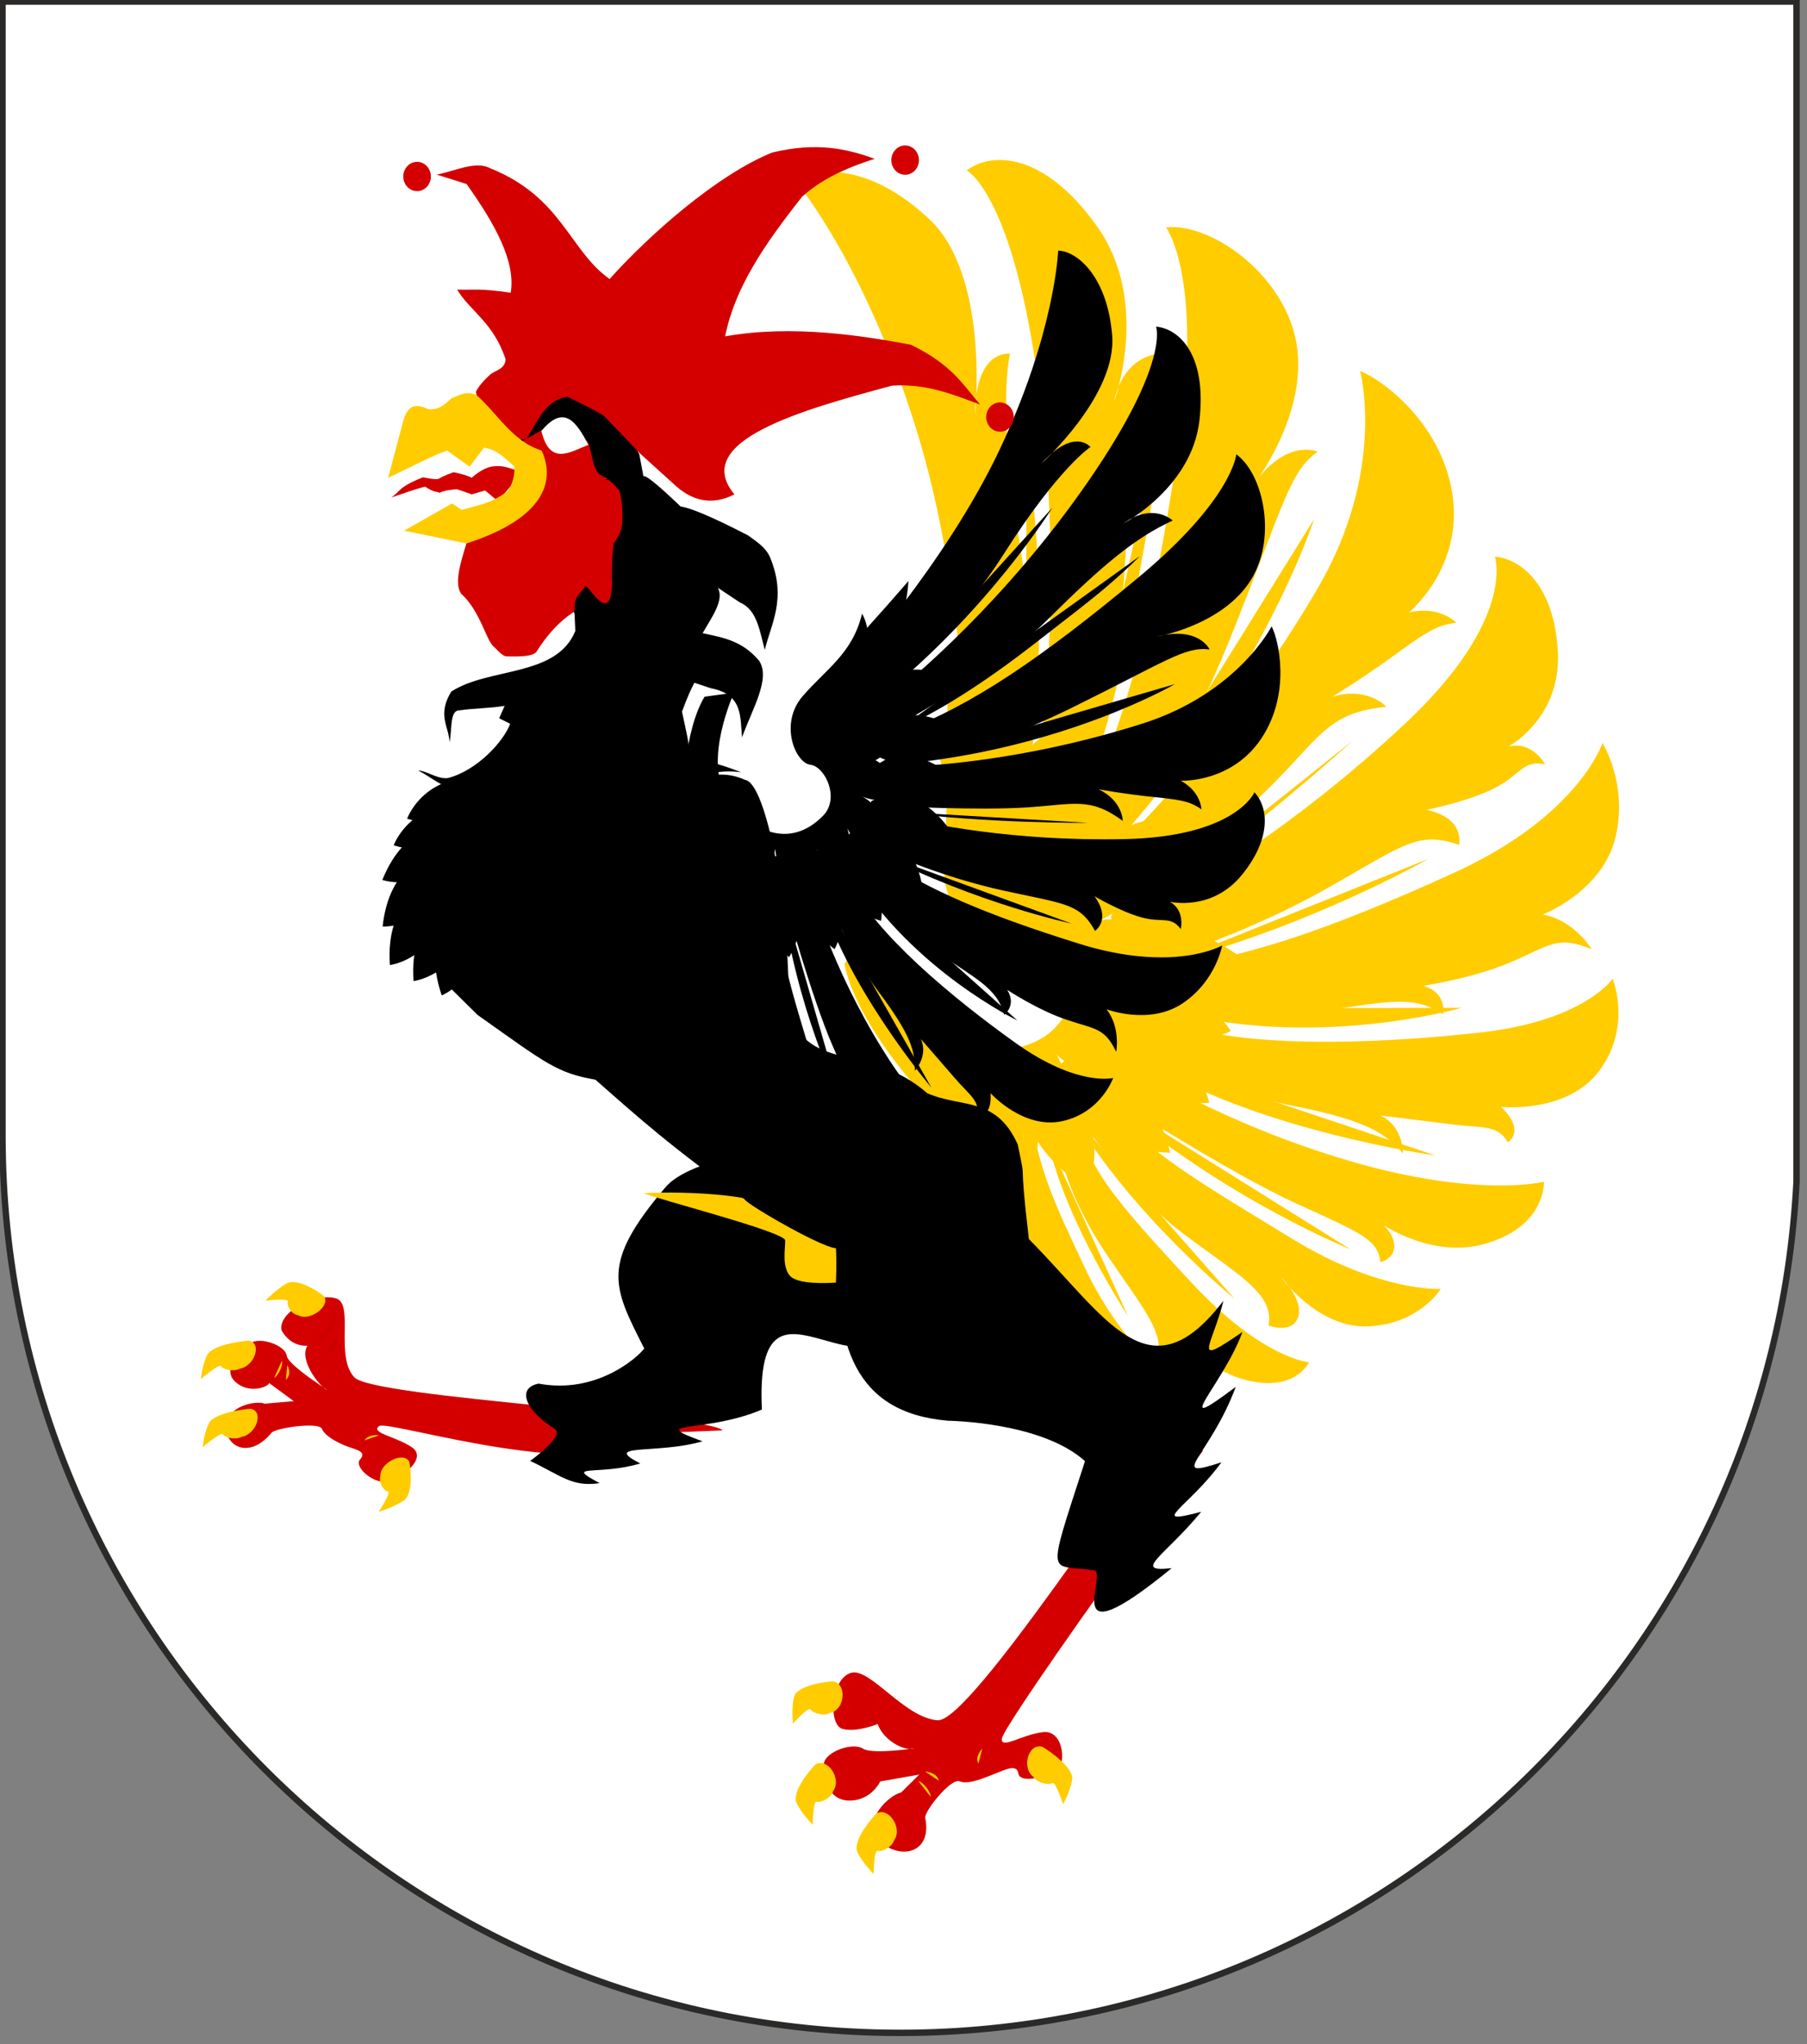 <?xml version="1.0" encoding="UTF-8" standalone="no"?>
<!-- Creator: CorelDRAW -->

<svg
   xmlns:dc="http://purl.org/dc/elements/1.1/"
   xmlns:cc="http://creativecommons.org/ns#"
   xmlns:rdf="http://www.w3.org/1999/02/22-rdf-syntax-ns#"
   xmlns:svg="http://www.w3.org/2000/svg"
   xmlns="http://www.w3.org/2000/svg"
   xmlns:sodipodi="http://sodipodi.sourceforge.net/DTD/sodipodi-0.dtd"
   xmlns:inkscape="http://www.inkscape.org/namespaces/inkscape"
   xml:space="preserve"
   width="2550px"
   height="2885px"
   style="shape-rendering:geometricPrecision; text-rendering:geometricPrecision; image-rendering:optimizeQuality; fill-rule:evenodd; clip-rule:evenodd"
   viewBox="0 0 2550 2885"
   id="svg5030"
   version="1.1"
   inkscape:version="0.91 r13725"
   sodipodi:docname="Wappen_Selo_Pfiffenstock.svg"><rect x="0" y="0" width="2550" height="2885" fill="#808080" stroke="none"/><sodipodi:namedview
   pagecolor="#ffffff"
   bordercolor="#666666"
   borderopacity="1"
   objecttolerance="10"
   gridtolerance="10"
   guidetolerance="10"
   inkscape:pageopacity="0"
   inkscape:pageshadow="2"
   inkscape:window-width="1366"
   inkscape:window-height="705"
   id="namedview5175"
   showgrid="false"
   showguides="true"
   inkscape:guide-bbox="true"
   inkscape:zoom="0.16632769"
   inkscape:cx="1317.0168"
   inkscape:cy="1629.0485"
   inkscape:window-x="-8"
   inkscape:window-y="-8"
   inkscape:window-maximized="1"
   inkscape:current-layer="_272126296" />
 <defs
   id="defs5032">
  <style
   type="text/css"
   id="style5034">
   <![CDATA[
    .str8 {stroke:#2B2A29;stroke-width:7}
    .str7 {stroke:black;stroke-width:8.503}
    .str0 {stroke:#2B2A29;stroke-width:9}
    .str2 {stroke:black;stroke-width:9.229}
    .str6 {stroke:black;stroke-width:9.374}
    .str5 {stroke:black;stroke-width:9.374;stroke-linecap:round;stroke-linejoin:round}
    .str1 {stroke:black;stroke-width:9.376}
    .str3 {stroke:black;stroke-width:9.376;stroke-linejoin:round}
    .str4 {stroke:black;stroke-width:9.376;stroke-linecap:round;stroke-linejoin:round}
    .fil4 {fill:#0000C0}
    .fil2 {fill:#CC0000}
    .fil1 {fill:#D40000}
    .fil0 {fill:#FFCC00}
    .fil3 {fill:#FFD42A}
   ]]>
  </style>
 </defs>
 <g
   id="Ebene_x0020_1">
  <g
   id="_272126296">
   <path
   id="_272745448"
   class="fil0 str0"
   d="m 3.518,2.205 2531.67,0 0,1665.41 c -34.026,668.939 -587.013,1200.9 -1264.33,1201.25 l -2.739,-0.018 C 569.51,2867.729 3.519,2301.077 3.519,1602.207 l 0,-1600 z"
   style="fill:#ffffff;stroke:#2b2a29;stroke-width:9"
   inkscape:connector-curvature="0" /><path
   style="clip-rule:evenodd;fill:#000000;fill-opacity:1;fill-rule:evenodd;stroke:#ffffff;stroke-width:0;stroke-linecap:round;stroke-linejoin:round;stroke-miterlimit:4;stroke-dasharray:none;stroke-opacity:1;image-rendering:optimizeQuality;shape-rendering:geometricPrecision;text-rendering:geometricPrecision"
   inkscape:connector-curvature="0"
   id="path36069-5-6-2-6-7"
   class="fil1 str4"
   d="m 672.249,1168.69 c 0,0 -30.99,49.456 -116.624,24.305 0,0 19.063,-55.141 89.913,-58.58 l 18.749,3.79 14.937,16.747 -6.975,13.739 z" /><path
   style="clip-rule:evenodd;fill:#000000;fill-opacity:1;fill-rule:evenodd;stroke:#ffffff;stroke-width:0;stroke-linecap:round;stroke-linejoin:round;stroke-miterlimit:4;stroke-dasharray:none;stroke-opacity:1;image-rendering:optimizeQuality;shape-rendering:geometricPrecision;text-rendering:geometricPrecision"
   inkscape:connector-curvature="0"
   id="path36069-5-6-2-6"
   class="fil1 str4"
   d="m 631.014,1165.477 c 0,0 -58.008,-6.432 -91.488,76.301 0,0 55.054,19.311 101.758,-34.078 l 8.676,-17.048 -3.846,-22.108 -15.099,-3.067 z" />
   
   
   
   
   
   
   
   
   
   
   
   
   
   
   
   
   
   
   
   
   
   
   
   
   
   
   
   
   
   
   
   
   
   
   
   
   
   
   
   
   
   
   
   
   
   
   
   
   
   
   
   
   
   
   
   
   
   
   
   
   
   
   
   
   
   
   
   
   
   
   
   
   
   
   
   
   
   
   
   
   
   
   
   
   
   <g
   transform="matrix(0.891,-0.57,0.57,0.891,-302.326,1823.178)"
   id="g6739"
   style="stroke:#000000;stroke-width:0;stroke-miterlimit:4;stroke-dasharray:none;stroke-opacity:1"><path
     style="fill:#d40000;stroke:#000000;stroke-width:0;stroke-miterlimit:4;stroke-dasharray:none;stroke-opacity:1"
     inkscape:connector-curvature="0"
     d="M 953.447,829.333 C 948.371,801.17 584.936,542.14 577.67,505.007 c -7.266,-37.133 51.106,-81.384 36.807,-101.082 -15.162,-20.885 -75.98,-29.19 -84.986,-3.921 -0.635,16.566 6.354,28.947 18.134,35.549 -19.723,9.124 -16.022,52.414 -10.382,62.684 5.64,10.268 -25.889,-53.807 -20.094,-66.345 5.794,-12.537 -15.803,-41.133 -32.334,-40.18 -16.532,0.953 -50.408,8.372 -44.316,32.19 6.306,24.652 33.787,29.805 37.213,26.002 l 14.636,38.103 -34.887,-18.248 c -1.97,-5.683 -37.656,-25.376 -56.774,-4.583 -19.119,20.793 -3.084,57.309 43.535,42.529 6.337,-3.582 62.067,21.301 59.944,31.907 -2.122,10.606 9.257,29.548 16.911,39.256 7.654,9.709 16.922,18.728 3.83,22.366 -13.091,3.639 -1.919,41.79 19.121,46.26 17.882,3.8 58.108,0.425 47.774,-23.107 -10.334,-23.532 -36.882,-46.251 -21.359,-46.924 15.524,-0.673 205.669,229.563 304.537,206.025 l 78.469,45.845 -44.091,-37.004 z"
     class="fil1 str1"
     id="path35942"
     sodipodi:nodetypes="csscccssccccscssscsscccc" /><path
     style="fill:#ffcc00;stroke:#000000;stroke-width:0;stroke-miterlimit:4;stroke-dasharray:none;stroke-opacity:1"
     inkscape:connector-curvature="0"
     d="m 532.801,354.631 c 0,0 28.692,14.152 24.37,17.235 -4.323,3.083 -5.02,17.21 1.859,22.689 7.778,15.439 43.209,13.752 42.837,-2.858 -3.626,-11.044 -17.518,-39.759 -32.333,-40.98 -15.229,-1.254 -36.733,3.914 -36.733,3.914 z"
     class="fil0 str2"
     id="path35946" /><path
     style="fill:#ffcc00;stroke:#000000;stroke-width:0;stroke-miterlimit:4;stroke-dasharray:none;stroke-opacity:1"
     inkscape:connector-curvature="0"
     d="m 403.894,396.39 c 0,0 32.863,-4.548 32.065,0.116 -0.798,4.664 9.925,15.814 19.465,16.316 18.146,7.619 43.469,-12.618 29.963,-25.091 -11.523,-6.487 -44.842,-20.963 -56.963,-13.971 -12.461,7.188 -24.529,22.632 -24.529,22.632 l 0,-10e-4 z"
     class="fil0 str2"
     id="path35948" /><path
     style="fill:#ffcc00;stroke:#000000;stroke-width:0;stroke-miterlimit:4;stroke-dasharray:none;stroke-opacity:1"
     inkscape:connector-curvature="0"
     d="m 356.906,474.287 c 0,0 32.863,-4.548 32.065,0.116 -0.798,4.664 9.925,15.814 19.465,16.315 18.146,7.619 43.468,-12.618 29.963,-25.091 -11.522,-6.487 -44.842,-20.963 -56.963,-13.971 -12.461,7.188 -24.529,22.632 -24.529,22.632 z"
     class="fil0 str2"
     id="path35950" /><path
     style="fill:#ffcc00;stroke:#000000;stroke-width:0;stroke-miterlimit:4;stroke-dasharray:none;stroke-opacity:1"
     inkscape:connector-curvature="0"
     d="m 508.207,673.483 c 0,0 29.203,-13.049 24.999,-16.293 -4.204,-3.246 -4.37,-17.389 2.708,-22.602 8.352,-15.131 43.695,-12.093 42.7,4.491 -4.037,10.898 -18.997,39.063 -33.848,39.717 -15.266,0.672 -36.561,-5.311 -36.561,-5.311 l 10e-4,-0.001 z"
     class="fil0 str2"
     id="path35952" /><path
     style="fill:#d40000;stroke:#000000;stroke-width:0;stroke-miterlimit:4;stroke-dasharray:none;stroke-opacity:1"
     inkscape:connector-curvature="0"
     d="m 572.176,600.78 c 0,0 -15.919,-15.216 -27.359,-2.348 m 27.359,2.348 0,0 0,0 z"
     class="fil1 str2"
     id="path35954" /><path
     style="fill:#ffcc00;stroke:#000000;stroke-width:0;stroke-miterlimit:4;stroke-dasharray:none;stroke-opacity:1"
     inkscape:connector-curvature="0"
     d="m 563.965,587.83 c 0,0 -11.062,-9.374 -20.238,-4.848 m 20.238,4.848 0,0 0,0 z"
     class="fil0 str2"
     id="path35956" /><path
     style="fill:#cc0000;stroke:#000000;stroke-width:0;stroke-miterlimit:4;stroke-dasharray:none;stroke-opacity:1"
     inkscape:connector-curvature="0"
     d="m 606.437,418.278 c 0,0 -23.605,26.652 -42.574,20.202 m 42.574,-20.202 0,0 0,0 z"
     class="fil2 str2"
     id="path35958" /><path
     style="fill:#cc0000;stroke:#000000;stroke-width:0;stroke-miterlimit:4;stroke-dasharray:none;stroke-opacity:1"
     inkscape:connector-curvature="0"
     d="m 591.669,442.4 c 0,0 -14.869,24.175 -29.805,16.581 M 591.669,442.4 l 0,0 0,0 z"
     class="fil2 str2"
     id="path35960" /><path
     style="fill:#ffcc00;stroke:#000000;stroke-width:0;stroke-miterlimit:4;stroke-dasharray:none;stroke-opacity:1"
     inkscape:connector-curvature="0"
     d="m 508.057,434.178 c -0.273,3.445 -11.256,13.296 -21.05,13.666 m 21.05,-13.666 0,0 0,0 z"
     class="fil0 str2"
     id="path35962" /><path
     style="fill:#ffcc00;stroke:#000000;stroke-width:0;stroke-miterlimit:4;stroke-dasharray:none;stroke-opacity:1"
     inkscape:connector-curvature="0"
     d="m 510.948,442.931 c -0.273,3.445 -1.799,13.502 -12.083,15.456 m 12.083,-15.456 0,0 0,0 z"
     class="fil0 str2"
     id="path35964" /></g><path
   inkscape:connector-curvature="0"
   style="clip-rule:evenodd;fill:#000000;fill-rule:evenodd;stroke:#ffffff;stroke-width:0;stroke-linejoin:round;stroke-miterlimit:4;stroke-dasharray:none;stroke-opacity:1;image-rendering:optimizeQuality;shape-rendering:geometricPrecision;text-rendering:geometricPrecision"
   id="path35968"
   class="fil1 str3"
   d="m 1198.317,1611.371 c -89.742,4.79 -224.778,20.984 -260.453,65.543 -90.559,107.348 -73.3,138.243 -28.719,226.121 -8.595,11.993 -67.144,65.028 -149.109,49.552 -32.024,6.47 -17.889,38.358 22.779,63.898 15.523,9.748 -34.72,45.176 -34.72,45.176 43.361,20.331 58.801,37.37 98.139,31.357 -52.817,-27.843 -0.941,-10.133 57.276,-27.739 -55.906,-28.678 23.477,-12.639 87.875,-31.236 -81.95,-29.762 4.212,-10.719 83.772,-44.855 -11.192,-241.466 162.994,32.405 218.856,-164.438 7.947,-137.013 -95.695,-213.379 -95.695,-213.379 l 0,0 z"
   sodipodi:nodetypes="ccccsccccccccc" /><path
   style="fill:#ffcc00;fill-opacity:1;stroke:#ffffff;stroke-width:0;stroke-linejoin:round;stroke-miterlimit:4;stroke-dasharray:none;stroke-opacity:1"
   inkscape:connector-curvature="0"
   id="path35992"
   class="fil1 str3"
   d="m 1179.596,1810.039 c 0,0 2.979,-58.45 -3.919,-68.525 -7.311,-10.682 -28.746,-21.68 -55.658,-24.591 -49.603,-41.833 -211.31,-33.161 -211.31,-33.161 14.606,7.8 199.357,54.503 199.357,66.853 0,12.351 -4.511,35.68 6.016,49.103 10.664,13.595 54.152,10.972 65.513,10.322 l 0,0 z"
   sodipodi:nodetypes="ccccscccc" /><g
   id="g7040"
   transform="matrix(1.058,0,0,1.058,-2467.903,269.16)"
   style="fill:#ffcc00;fill-opacity:1;stroke:#000000;stroke-width:0;stroke-miterlimit:4;stroke-dasharray:none;stroke-opacity:1"><path
     d="m 3702.156,347.15 c 0,0 38.714,219.803 -2.353,468.417 m 2.353,-468.417 0,0 0,0 z"
     class="fil1 str4"
     id="path36000-5"
     inkscape:connector-curvature="0"
     style="clip-rule:evenodd;fill:#ffcc00;fill-opacity:1;fill-rule:evenodd;stroke:#000000;stroke-width:0;stroke-linecap:round;stroke-linejoin:round;stroke-miterlimit:4;stroke-dasharray:none;stroke-opacity:1;image-rendering:optimizeQuality;shape-rendering:geometricPrecision;text-rendering:geometricPrecision" /><path
     d="m 3880.814,306.198 c 0,0 -0.726,26.061 -7.147,76.975 -5.221,41.389 -16.201,98.436 -29.622,172.754 -30.432,168.486 -66.08,250.177 -81.272,285.679 m 118.041,-535.407 0,0 0,0 z"
     class="fil1 str4"
     id="path36002-3"
     inkscape:connector-curvature="0"
     style="clip-rule:evenodd;fill:#ffcc00;fill-opacity:1;fill-rule:evenodd;stroke:#000000;stroke-width:0;stroke-linecap:round;stroke-linejoin:round;stroke-miterlimit:4;stroke-dasharray:none;stroke-opacity:1;image-rendering:optimizeQuality;shape-rendering:geometricPrecision;text-rendering:geometricPrecision" /><path
     d="m 4085.486,437.779 c 0,0 -72.717,225.311 -276.209,444.643 m 276.209,-444.643 0,0 0,0 z"
     class="fil1 str4"
     id="path36004-9"
     inkscape:connector-curvature="0"
     style="clip-rule:evenodd;fill:#ffcc00;fill-opacity:1;fill-rule:evenodd;stroke:#000000;stroke-width:0;stroke-linecap:round;stroke-linejoin:round;stroke-miterlimit:4;stroke-dasharray:none;stroke-opacity:1;image-rendering:optimizeQuality;shape-rendering:geometricPrecision;text-rendering:geometricPrecision" /><path
     d="m 4137.006,733.391 c 0,0 -133.582,122.194 -282.526,225.092 m 282.526,-225.092 0,0 0,0 z"
     class="fil1 str4"
     id="path36006-6"
     inkscape:connector-curvature="0"
     style="clip-rule:evenodd;fill:#ffcc00;fill-opacity:1;fill-rule:evenodd;stroke:#000000;stroke-width:0;stroke-linecap:round;stroke-linejoin:round;stroke-miterlimit:4;stroke-dasharray:none;stroke-opacity:1;image-rendering:optimizeQuality;shape-rendering:geometricPrecision;text-rendering:geometricPrecision" /><path
     d="m 4237.515,891.339 c 0,0 -153.989,88.518 -347.664,139.37 m 347.664,-139.37 0,0 0,0 z"
     class="fil1 str4"
     id="path36008-1"
     inkscape:connector-curvature="0"
     style="clip-rule:evenodd;fill:#ffcc00;fill-opacity:1;fill-rule:evenodd;stroke:#000000;stroke-width:0;stroke-linecap:round;stroke-linejoin:round;stroke-miterlimit:4;stroke-dasharray:none;stroke-opacity:1;image-rendering:optimizeQuality;shape-rendering:geometricPrecision;text-rendering:geometricPrecision" /><path
     d="m 4282.241,1089.878 c 0,0 -202.358,58.655 -401.314,0.842 m 401.314,-0.842 0,0 0,0 z"
     class="fil1 str4"
     id="path36010-6"
     inkscape:connector-curvature="0"
     style="clip-rule:evenodd;fill:#ffcc00;fill-opacity:1;fill-rule:evenodd;stroke:#000000;stroke-width:0;stroke-linecap:round;stroke-linejoin:round;stroke-miterlimit:4;stroke-dasharray:none;stroke-opacity:1;image-rendering:optimizeQuality;shape-rendering:geometricPrecision;text-rendering:geometricPrecision" /><path
     d="m 4247.084,1286.807 c 0,0 -250.918,-34.837 -395.183,-132.258 m 395.183,132.258 0,0 0,0 z"
     class="fil1 str4"
     id="path36012-6"
     inkscape:connector-curvature="0"
     style="clip-rule:evenodd;fill:#ffcc00;fill-opacity:1;fill-rule:evenodd;stroke:#000000;stroke-width:0;stroke-linecap:round;stroke-linejoin:round;stroke-miterlimit:4;stroke-dasharray:none;stroke-opacity:1;image-rendering:optimizeQuality;shape-rendering:geometricPrecision;text-rendering:geometricPrecision" /><path
     d="m 4133.852,1412.016 c 0,0 -171.263,-68.486 -325.984,-203.793 m 325.984,203.793 0,0 0,0 z"
     class="fil1 str4"
     id="path36014-0"
     inkscape:connector-curvature="0"
     style="clip-rule:evenodd;fill:#ffcc00;fill-opacity:1;fill-rule:evenodd;stroke:#000000;stroke-width:0;stroke-linecap:round;stroke-linejoin:round;stroke-miterlimit:4;stroke-dasharray:none;stroke-opacity:1;image-rendering:optimizeQuality;shape-rendering:geometricPrecision;text-rendering:geometricPrecision" /><path
     d="m 3978.98,1477.693 c 0,0 -138.101,-112.411 -215.109,-244.168 m 215.109,244.168 0,0 0,0 z"
     class="fil1 str4"
     id="path36016-7"
     inkscape:connector-curvature="0"
     style="clip-rule:evenodd;fill:#ffcc00;fill-opacity:1;fill-rule:evenodd;stroke:#000000;stroke-width:0;stroke-linecap:round;stroke-linejoin:round;stroke-miterlimit:4;stroke-dasharray:none;stroke-opacity:1;image-rendering:optimizeQuality;shape-rendering:geometricPrecision;text-rendering:geometricPrecision" /><path
     d="m 3837.104,1501.005 c 0,0 -85.967,-130.816 -106.831,-234.973 m 106.831,234.973 0,0 0,0 z"
     class="fil1 str4"
     id="path36018-5"
     inkscape:connector-curvature="0"
     style="clip-rule:evenodd;fill:#ffcc00;fill-opacity:1;fill-rule:evenodd;stroke:#000000;stroke-width:0;stroke-linecap:round;stroke-linejoin:round;stroke-miterlimit:4;stroke-dasharray:none;stroke-opacity:1;image-rendering:optimizeQuality;shape-rendering:geometricPrecision;text-rendering:geometricPrecision" /><path
     d="m 3703.416,1474.409 c 0,0 -37.042,-115.623 -42.341,-224.292 m 42.341,224.292 0,0 0,0 z"
     class="fil1 str4"
     id="path36020-3"
     inkscape:connector-curvature="0"
     style="clip-rule:evenodd;fill:#ffcc00;fill-opacity:1;fill-rule:evenodd;stroke:#000000;stroke-width:0;stroke-linecap:round;stroke-linejoin:round;stroke-miterlimit:4;stroke-dasharray:none;stroke-opacity:1;image-rendering:optimizeQuality;shape-rendering:geometricPrecision;text-rendering:geometricPrecision" /><path
     d="m 3670.002,1265.837 c 0,0 7.097,64.559 27.817,134.392 20.708,69.832 42.277,101.972 34.658,132.135 0,0 30.84,-3.374 19.438,-47.56 0,0 18.573,102.906 91.496,131.673 54.917,21.662 81.584,-6.148 81.584,-6.148 0,0 -88.261,-51.109 -146.351,-175.732 -35.769,-76.739 -55.766,-116.112 -70.778,-193.976 l -37.866,25.213 0,0 z"
     class="fil1 str4"
     id="path36029-9"
     inkscape:connector-curvature="0"
     style="clip-rule:evenodd;fill:#ffcc00;fill-opacity:1;fill-rule:evenodd;stroke:#000000;stroke-width:0;stroke-linecap:round;stroke-linejoin:round;stroke-miterlimit:4;stroke-dasharray:none;stroke-opacity:1;image-rendering:optimizeQuality;shape-rendering:geometricPrecision;text-rendering:geometricPrecision" /><path
     d="m 3747.494,1287.98 c 0,0 11.543,58.139 62.986,133.591 51.45,75.46 73.684,100.246 66.365,134.769 0,0 37.557,8.231 37.545,-26.701 0,0 29.812,49.331 92.727,59.396 55.535,8.886 71.474,-26.382 71.474,-26.382 0,0 -62.025,-4.473 -156.36,-105.751 -94.337,-101.276 -121.586,-135.54 -144.164,-186.578 l -30.574,17.654 0,0 z"
     class="fil1 str4"
     id="path36031-1"
     inkscape:connector-curvature="0"
     style="clip-rule:evenodd;fill:#ffcc00;fill-opacity:1;fill-rule:evenodd;stroke:#000000;stroke-width:0;stroke-linecap:round;stroke-linejoin:round;stroke-miterlimit:4;stroke-dasharray:none;stroke-opacity:1;image-rendering:optimizeQuality;shape-rendering:geometricPrecision;text-rendering:geometricPrecision" /><path
     d="m 3767.12,1228.016 c 0,0 65.981,104.048 140.114,160.359 74.129,56.301 125.706,81.922 117.392,125.32 0,0 31.808,11.907 39.46,-11.438 7.652,-23.345 -22.695,-53.02 -22.695,-53.02 0,0 49.691,69.247 117.239,65.557 67.551,-3.679 95.702,-49.897 95.702,-49.897 0,0 -81.772,4.463 -197.801,-66.682 -116.021,-71.138 -198.304,-117.137 -253.725,-187.235 l -35.687,17.037 0,0 z"
     class="fil1 str4"
     id="path36033-9"
     inkscape:connector-curvature="0"
     style="clip-rule:evenodd;fill:#ffcc00;fill-opacity:1;fill-rule:evenodd;stroke:#000000;stroke-width:0;stroke-linecap:round;stroke-linejoin:round;stroke-miterlimit:4;stroke-dasharray:none;stroke-opacity:1;image-rendering:optimizeQuality;shape-rendering:geometricPrecision;text-rendering:geometricPrecision" /><path
     d="m 3814.092,1208.333 c 0,0 159.28,102.725 249.198,143.376 89.918,40.646 106.596,48.159 110.571,77.532 0,0 25.45,-6.211 16.617,-31.369 -2.363,-6.709 -6.898,-12.182 -11.828,-17.851 0,0 66.325,45.346 136.762,24.095 70.443,-21.256 76.458,-68.587 76.65,-82.236 0,0 -88.219,22.22 -258.286,-27.399 -170.061,-49.624 -289.871,-126.364 -289.871,-126.364 l -29.813,40.215 0,0 z"
     class="fil1 str4"
     id="path36035-8"
     inkscape:connector-curvature="0"
     style="clip-rule:evenodd;fill:#ffcc00;fill-opacity:1;fill-rule:evenodd;stroke:#000000;stroke-width:0;stroke-linecap:round;stroke-linejoin:round;stroke-miterlimit:4;stroke-dasharray:none;stroke-opacity:1;image-rendering:optimizeQuality;shape-rendering:geometricPrecision;text-rendering:geometricPrecision" /><path
     d="m 3855.856,1145.424 c 0,0 99.025,54.951 200.261,74.96 101.238,20.009 123.974,37.047 147.796,63.603 0,0 0.736,-36.601 -30.442,-50.56 0,0 55.836,6.817 95.229,11.92 39.383,5.101 61.985,-0.191 75.028,24.048 0,0 24.848,-14.582 -8.949,-47.385 0,0 89.445,9.637 132.057,-49.571 42.615,-59.19 16.71,-121.324 16.71,-121.324 0,0 -37.739,56.321 -176.805,71.739 -139.061,15.424 -326.173,23.02 -423.943,-18.068 l -26.946,40.639 0,0 z"
     class="fil1 str4"
     id="path36037-4"
     inkscape:connector-curvature="0"
     style="clip-rule:evenodd;fill:#ffcc00;fill-opacity:1;fill-rule:evenodd;stroke:#000000;stroke-width:0;stroke-linecap:round;stroke-linejoin:round;stroke-miterlimit:4;stroke-dasharray:none;stroke-opacity:1;image-rendering:optimizeQuality;shape-rendering:geometricPrecision;text-rendering:geometricPrecision" /><path
     d="m 3890.62,1085.785 c 0,0 104.106,20.434 192.762,9.793 88.658,-10.64 130.822,-26.002 173.968,2.693 0,0 6.141,-28.271 -26.393,-37.73 0,0 65.9,-9.696 117.066,-31.635 51.174,-21.946 62.028,-36.171 107.647,-17.192 0,0 -22.733,-38.225 -65.196,-46.348 0,0 78.645,-30.118 96.562,-101.603 17.921,-71.489 -16.991,-127.032 -16.991,-127.032 0,0 -31.199,96.875 -197.853,172.995 -166.661,76.123 -270.835,109.659 -367.178,124.202 l -14.393,51.854 0,0 z"
     class="fil1 str4"
     id="path36039-0"
     inkscape:connector-curvature="0"
     style="clip-rule:evenodd;fill:#ffcc00;fill-opacity:1;fill-rule:evenodd;stroke:#000000;stroke-width:0;stroke-linecap:round;stroke-linejoin:round;stroke-miterlimit:4;stroke-dasharray:none;stroke-opacity:1;image-rendering:optimizeQuality;shape-rendering:geometricPrecision;text-rendering:geometricPrecision" /><path
     d="m 3904.409,1017.996 c 0,0 100.67,-31.896 201.079,-89.026 100.416,-57.123 118.954,-75.257 173.121,-56.448 0,0 9.331,-35.326 -43.127,-46.685 0,0 55.866,-11.176 90.802,-29.038 34.941,-17.866 37.029,-37.705 67.183,-31.805 0,0 -16.881,-31.291 -48.653,-23.754 0,0 70.51,-37.797 65.692,-126.315 -4.825,-88.528 -48.935,-123.843 -83.965,-126.87 0,0 28.853,83.448 -119.706,222.706 -148.565,139.25 -286.555,219.609 -339.63,247.747 l 37.2,59.487 0,0 z"
     class="fil1 str4"
     id="path36041-5"
     inkscape:connector-curvature="0"
     style="clip-rule:evenodd;fill:#ffcc00;fill-opacity:1;fill-rule:evenodd;stroke:#000000;stroke-width:0;stroke-linecap:round;stroke-linejoin:round;stroke-miterlimit:4;stroke-dasharray:none;stroke-opacity:1;image-rendering:optimizeQuality;shape-rendering:geometricPrecision;text-rendering:geometricPrecision" /><path
     d="m 3855.296,945.236 c 0,0 115.418,-93.054 177.827,-156.523 62.403,-63.463 73.386,-92.787 148.631,-100.373 0,0 -24.57,-27.39 -71.775,-13.495 0,0 41.085,-24.882 86.828,-58.418 45.736,-33.543 56.288,-37.015 78.251,-40.246 0,0 -22.272,-23.447 -63.221,-13.67 0,0 72.545,-59.083 58.1,-156.95 -14.449,-97.864 -97.175,-155.447 -123.193,-165.053 0,0 35.733,132.682 -57.231,290.96 -92.964,158.276 -203.5,285.883 -278.469,356.13 l 44.252,57.638 0,0 z"
     class="fil1 str4"
     id="path36043-5"
     inkscape:connector-curvature="0"
     style="clip-rule:evenodd;fill:#ffcc00;fill-opacity:1;fill-rule:evenodd;stroke:#000000;stroke-width:0;stroke-linecap:round;stroke-linejoin:round;stroke-miterlimit:4;stroke-dasharray:none;stroke-opacity:1;image-rendering:optimizeQuality;shape-rendering:geometricPrecision;text-rendering:geometricPrecision" /><path
     d="m 3818.342,873.555 c 0,0 83.195,-97.105 155.371,-277.163 72.178,-180.067 79.114,-222.228 116.583,-248.354 0,0 -43.502,-19.393 -87.962,47.455 0,0 72.074,-90.111 60.605,-184.655 -11.465,-94.547 -112.636,-168.529 -175.091,-161.929 0,0 50.263,65.73 16.852,290.394 -33.412,224.663 -69.026,373.428 -134.026,499.129 l 47.671,35.124 -7e-4,-7.5e-4 z"
     class="fil1 str4"
     id="path36045-2"
     inkscape:connector-curvature="0"
     style="clip-rule:evenodd;fill:#ffcc00;fill-opacity:1;fill-rule:evenodd;stroke:#000000;stroke-width:0;stroke-linecap:round;stroke-linejoin:round;stroke-miterlimit:4;stroke-dasharray:none;stroke-opacity:1;image-rendering:optimizeQuality;shape-rendering:geometricPrecision;text-rendering:geometricPrecision" /><path
     d="m 3755.708,838.376 c 0,0 68.922,-190.625 77.006,-332.66 8.082,-142.034 19.356,-219.54 49.485,-288.502 0,0 -49.943,-1.629 -63.782,64.7 0,0 49.759,-132.998 -22.543,-234.377 -72.296,-101.382 -142.028,-98.737 -173.877,-74.662 0,0 63.208,31.661 96.78,293.583 33.574,261.92 3.139,489.899 -10.755,554.785 l 47.686,17.131 z"
     class="fil1 str4"
     id="path36047-1"
     inkscape:connector-curvature="0"
     style="clip-rule:evenodd;fill:#ffcc00;fill-opacity:1;fill-rule:evenodd;stroke:#000000;stroke-width:0;stroke-linecap:round;stroke-linejoin:round;stroke-miterlimit:4;stroke-dasharray:none;stroke-opacity:1;image-rendering:optimizeQuality;shape-rendering:geometricPrecision;text-rendering:geometricPrecision" /><path
     d="m 3692.607,809.613 c 0,0 30.294,-157.471 -0.277,-341.214 -30.575,-183.739 -12.485,-250.884 -12.485,-250.884 0,0 -46.607,-7.611 -46.715,82.342 0,0 19.949,-185.625 -60.641,-261.599 -80.585,-75.981 -153.066,-70.862 -177.174,-49.236 0,0 96.311,115.534 164.322,345.318 65.501,221.293 63.356,480.813 63.356,480.813 l 69.615,-5.537 0,0 z"
     class="fil1 str4"
     id="path36049-9"
     inkscape:connector-curvature="0"
     style="clip-rule:evenodd;fill:#ffcc00;fill-opacity:1;fill-rule:evenodd;stroke:#000000;stroke-width:0;stroke-linecap:round;stroke-linejoin:round;stroke-miterlimit:4;stroke-dasharray:none;stroke-opacity:1;image-rendering:optimizeQuality;shape-rendering:geometricPrecision;text-rendering:geometricPrecision" /><path
     d="m 4390.481,965.361 c -16.508,-3.158 -48.567,-2.867 -48.567,-2.867 m 48.567,2.867 0,0 0,0 z"
     class="fil1 str4"
     id="path36051-1"
     inkscape:connector-curvature="0"
     style="clip-rule:evenodd;fill:#ffcc00;fill-opacity:1;fill-rule:evenodd;stroke:#000000;stroke-width:0;stroke-linecap:round;stroke-linejoin:round;stroke-miterlimit:4;stroke-dasharray:none;stroke-opacity:1;image-rendering:optimizeQuality;shape-rendering:geometricPrecision;text-rendering:geometricPrecision" /><path
     d="m 4230.952,1060.532 c -15.124,-4.4 -45.008,-3.063 -45.008,-3.063 m 45.008,3.063 0,0 0,0 z"
     class="fil1 str4"
     id="path36053-4"
     inkscape:connector-curvature="0"
     style="clip-rule:evenodd;fill:#ffcc00;fill-opacity:1;fill-rule:evenodd;stroke:#000000;stroke-width:0;stroke-linecap:round;stroke-linejoin:round;stroke-miterlimit:4;stroke-dasharray:none;stroke-opacity:1;image-rendering:optimizeQuality;shape-rendering:geometricPrecision;text-rendering:geometricPrecision" /><path
     d="m 4178.64,1380.019 c -5.106,-5.877 -10.632,-11.969 -14.561,-19.883 m 14.561,19.883 0,0 0,0 z"
     class="fil1 str4"
     id="path36055-8"
     inkscape:connector-curvature="0"
     style="clip-rule:evenodd;fill:#ffcc00;fill-opacity:1;fill-rule:evenodd;stroke:#000000;stroke-width:0;stroke-linecap:round;stroke-linejoin:round;stroke-miterlimit:4;stroke-dasharray:none;stroke-opacity:1;image-rendering:optimizeQuality;shape-rendering:geometricPrecision;text-rendering:geometricPrecision" /><path
     d="m 3868.605,1463.089 c 0,0 27.396,25.029 32.678,37.158 4.361,10.006 6.184,18.805 13.107,29.401 m -45.785,-66.558 0,0 0,0 z"
     class="fil1 str4"
     id="path36057-7"
     inkscape:connector-curvature="0"
     style="clip-rule:evenodd;fill:#ffcc00;fill-opacity:1;fill-rule:evenodd;stroke:#000000;stroke-width:0;stroke-linecap:round;stroke-linejoin:round;stroke-miterlimit:4;stroke-dasharray:none;stroke-opacity:1;image-rendering:optimizeQuality;shape-rendering:geometricPrecision;text-rendering:geometricPrecision" /><path
     d="m 4173.466,1233.414 c -31.173,-13.971 -49.754,-15.282 -49.754,-15.282 m 49.754,15.282 0,0 0,0 z"
     class="fil1 str4"
     id="path36059-3"
     inkscape:connector-curvature="0"
     style="clip-rule:evenodd;fill:#ffcc00;fill-opacity:1;fill-rule:evenodd;stroke:#000000;stroke-width:0;stroke-linecap:round;stroke-linejoin:round;stroke-miterlimit:4;stroke-dasharray:none;stroke-opacity:1;image-rendering:optimizeQuality;shape-rendering:geometricPrecision;text-rendering:geometricPrecision" /><path
     d="m 4334.777,1221.991 c -19.243,-18.68 -43.962,-12.98 -43.962,-12.98 m 43.962,12.98 0,0 0,0 z"
     class="fil1 str4"
     id="path36061-0"
     inkscape:connector-curvature="0"
     style="clip-rule:evenodd;fill:#ffcc00;fill-opacity:1;fill-rule:evenodd;stroke:#000000;stroke-width:0;stroke-linecap:round;stroke-linejoin:round;stroke-miterlimit:4;stroke-dasharray:none;stroke-opacity:1;image-rendering:optimizeQuality;shape-rendering:geometricPrecision;text-rendering:geometricPrecision" /><path
     d="m 3749.471,1192.244 c 0,0 31.009,88.273 143.688,90.928 0,0 -14.951,-91.147 -104.145,-129.505 l -24.381,-3.149 -21.714,17.963 6.552,23.763 z"
     class="fil1 str4"
     id="path36063-7"
     inkscape:connector-curvature="0"
     style="clip-rule:evenodd;fill:#ffcc00;fill-opacity:1;fill-rule:evenodd;stroke:#000000;stroke-width:0;stroke-linecap:round;stroke-linejoin:round;stroke-miterlimit:4;stroke-dasharray:none;stroke-opacity:1;image-rendering:optimizeQuality;shape-rendering:geometricPrecision;text-rendering:geometricPrecision" /><path
     d="m 3696.723,1186.509 c 0,0 -16.01,82.35 87.308,144.611 0,0 32.373,-75.908 -30.995,-152.193 l -21.055,-15.381 -29.283,1.765 -5.977,21.199 0,0 z"
     class="fil1 str4"
     id="path36065-3"
     inkscape:connector-curvature="0"
     style="clip-rule:evenodd;fill:#ffcc00;fill-opacity:1;fill-rule:evenodd;stroke:#000000;stroke-width:0;stroke-linecap:round;stroke-linejoin:round;stroke-miterlimit:4;stroke-dasharray:none;stroke-opacity:1;image-rendering:optimizeQuality;shape-rendering:geometricPrecision;text-rendering:geometricPrecision" /><path
     d="m 3634.053,1175.291 c 0,0 -29.053,76.282 65.501,152.794 0,0 44.567,-67.434 -7.454,-150.866 l -18.848,-18.172 -29.843,-3.092 -9.354,19.337 0,0 z"
     class="fil1 str4"
     id="path36067-9"
     inkscape:connector-curvature="0"
     style="clip-rule:evenodd;fill:#ffcc00;fill-opacity:1;fill-rule:evenodd;stroke:#000000;stroke-width:0;stroke-linecap:round;stroke-linejoin:round;stroke-miterlimit:4;stroke-dasharray:none;stroke-opacity:1;image-rendering:optimizeQuality;shape-rendering:geometricPrecision;text-rendering:geometricPrecision" /><path
     d="m 3578.902,1162.594 c 0,0 -36.028,66.742 47.314,147.405 0,0 50.101,-56.906 8.557,-139.193 l -16.307,-18.762 -28.507,-6.145 -11.056,16.694 z"
     class="fil1 str4"
     id="path36069-8"
     inkscape:connector-curvature="0"
     style="clip-rule:evenodd;fill:#ffcc00;fill-opacity:1;fill-rule:evenodd;stroke:#000000;stroke-width:0;stroke-linecap:round;stroke-linejoin:round;stroke-miterlimit:4;stroke-dasharray:none;stroke-opacity:1;image-rendering:optimizeQuality;shape-rendering:geometricPrecision;text-rendering:geometricPrecision" /><path
     d="m 3622.332,841.996 c 0,0 15.33,-67.947 17.414,-115.765 2.091,-47.823 -44.307,-102.808 -44.307,-102.808 0,0 2.134,99.402 0.218,195.375 l 26.675,23.199 -7e-4,-7.5e-4 z"
     class="fil1 str4"
     id="path36073-4"
     inkscape:connector-curvature="0"
     style="clip-rule:evenodd;fill:#ffcc00;fill-opacity:1;fill-rule:evenodd;stroke:#000000;stroke-width:0;stroke-linecap:round;stroke-linejoin:round;stroke-miterlimit:4;stroke-dasharray:none;stroke-opacity:1;image-rendering:optimizeQuality;shape-rendering:geometricPrecision;text-rendering:geometricPrecision" /><path
     d="m 3674.461,837.202 c 0,0 59.414,-59.441 0.232,-164.64 0,0 -70.657,45.595 -55.173,141.477 l 10.587,23.657 27.375,13.845 16.978,-14.34 7e-4,7.5e-4 z"
     class="fil1 str4"
     id="path36075-3"
     inkscape:connector-curvature="0"
     style="clip-rule:evenodd;fill:#ffcc00;fill-opacity:1;fill-rule:evenodd;stroke:#000000;stroke-width:0;stroke-linecap:round;stroke-linejoin:round;stroke-miterlimit:4;stroke-dasharray:none;stroke-opacity:1;image-rendering:optimizeQuality;shape-rendering:geometricPrecision;text-rendering:geometricPrecision" /><path
     d="m 3730.182,873.897 c 0,0 71.024,-46.851 19.257,-161.812 0,0 -81.561,31.045 -75.91,128.32 l 8.701,25.318 27.963,18.951 19.99,-10.778 0,0 z"
     class="fil1 str4"
     id="path36077-7"
     inkscape:connector-curvature="0"
     style="clip-rule:evenodd;fill:#ffcc00;fill-opacity:1;fill-rule:evenodd;stroke:#000000;stroke-width:0;stroke-linecap:round;stroke-linejoin:round;stroke-miterlimit:4;stroke-dasharray:none;stroke-opacity:1;image-rendering:optimizeQuality;shape-rendering:geometricPrecision;text-rendering:geometricPrecision" /><path
     d="m 3773.021,899.112 c 0,0 84.104,-21.429 73.822,-132.899 0,0 -88.804,5.216 -116.67,89.604 l -0.326,23.844 20.322,23.439 22.853,-3.988 z"
     class="fil1 str4"
     id="path36079-1"
     inkscape:connector-curvature="0"
     style="clip-rule:evenodd;fill:#ffcc00;fill-opacity:1;fill-rule:evenodd;stroke:#000000;stroke-width:0;stroke-linecap:round;stroke-linejoin:round;stroke-miterlimit:4;stroke-dasharray:none;stroke-opacity:1;image-rendering:optimizeQuality;shape-rendering:geometricPrecision;text-rendering:geometricPrecision" /><path
     d="m 3816.659,940.265 c 0,0 90.93,3.646 110.111,-101.104 0,0 -91.38,-19.778 -142.028,49.676 l -6.67,21.705 14.374,27.042 24.214,2.679 0,0 z"
     class="fil1 str4"
     id="path36081-4"
     inkscape:connector-curvature="0"
     style="clip-rule:evenodd;fill:#ffcc00;fill-opacity:1;fill-rule:evenodd;stroke:#000000;stroke-width:0;stroke-linecap:round;stroke-linejoin:round;stroke-miterlimit:4;stroke-dasharray:none;stroke-opacity:1;image-rendering:optimizeQuality;shape-rendering:geometricPrecision;text-rendering:geometricPrecision" /><path
     d="m 3851.33,1008.393 c 0,0 93.227,20.071 122.621,-90.43 0,0 -92.191,-37.691 -150.723,28.858 l -8.858,22.423 12.295,31.952 24.666,7.196 z"
     class="fil1 str4"
     id="path36083-7"
     inkscape:connector-curvature="0"
     style="clip-rule:evenodd;fill:#ffcc00;fill-opacity:1;fill-rule:evenodd;stroke:#000000;stroke-width:0;stroke-linecap:round;stroke-linejoin:round;stroke-miterlimit:4;stroke-dasharray:none;stroke-opacity:1;image-rendering:optimizeQuality;shape-rendering:geometricPrecision;text-rendering:geometricPrecision" /><path
     d="m 3845.617,1063.262 c 0,0 80.712,48.802 141.78,-40.427 0,0 -74.388,-64.251 -149.187,-24.003 l -15.086,17.156 1.711,32.679 20.784,14.595 0,0 z"
     class="fil1 str4"
     id="path36085-3"
     inkscape:connector-curvature="0"
     style="clip-rule:evenodd;fill:#ffcc00;fill-opacity:1;fill-rule:evenodd;stroke:#000000;stroke-width:0;stroke-linecap:round;stroke-linejoin:round;stroke-miterlimit:4;stroke-dasharray:none;stroke-opacity:1;image-rendering:optimizeQuality;shape-rendering:geometricPrecision;text-rendering:geometricPrecision" /><path
     d="m 3820.253,1094.434 c 0,0 63.311,70.507 154.055,26.418 0,0 -51.802,-79.856 -139.508,-79.192 l -20.756,7.115 -9.41,25.939 15.621,19.719 0,0 z"
     class="fil1 str4"
     id="path36087-4"
     inkscape:connector-curvature="0"
     style="clip-rule:evenodd;fill:#ffcc00;fill-opacity:1;fill-rule:evenodd;stroke:#000000;stroke-width:0;stroke-linecap:round;stroke-linejoin:round;stroke-miterlimit:4;stroke-dasharray:none;stroke-opacity:1;image-rendering:optimizeQuality;shape-rendering:geometricPrecision;text-rendering:geometricPrecision" /><path
     d="m 3797.995,1139.196 c 0,0 36.93,85.862 147.588,77.314 0,0 -21.408,-90.361 -111.672,-120.129 l -24.133,-0.741 -19.961,20.27 8.178,23.286 z"
     class="fil1 str4"
     id="path36089-1"
     inkscape:connector-curvature="0"
     style="clip-rule:evenodd;fill:#ffcc00;fill-opacity:1;fill-rule:evenodd;stroke:#000000;stroke-width:0;stroke-linecap:round;stroke-linejoin:round;stroke-miterlimit:4;stroke-dasharray:none;stroke-opacity:1;image-rendering:optimizeQuality;shape-rendering:geometricPrecision;text-rendering:geometricPrecision" /><path
     d="m 3609.534,1193.057 c 0,0 3.22,43.829 5.473,62.736 m -5.473,-62.736 0,0 0,0 z"
     class="fil1 str4"
     id="path36091-0"
     inkscape:connector-curvature="0"
     style="clip-rule:evenodd;fill:#ffcc00;fill-opacity:1;fill-rule:evenodd;stroke:#000000;stroke-width:0;stroke-linecap:round;stroke-linejoin:round;stroke-miterlimit:4;stroke-dasharray:none;stroke-opacity:1;image-rendering:optimizeQuality;shape-rendering:geometricPrecision;text-rendering:geometricPrecision" /><path
     d="m 3668.861,1201.043 c 0,0 10.567,35.627 11.816,68.327 m -11.816,-68.327 0,0 0,0 z"
     class="fil1 str4"
     id="path36093-0"
     inkscape:connector-curvature="0"
     style="clip-rule:evenodd;fill:#ffcc00;fill-opacity:1;fill-rule:evenodd;stroke:#000000;stroke-width:0;stroke-linecap:round;stroke-linejoin:round;stroke-miterlimit:4;stroke-dasharray:none;stroke-opacity:1;image-rendering:optimizeQuality;shape-rendering:geometricPrecision;text-rendering:geometricPrecision" /><path
     d="m 3728.672,1202.158 c 0,0 16.229,43.43 28.041,71.499 m -28.041,-71.499 0,0 0,0 z"
     class="fil1 str4"
     id="path36095-7"
     inkscape:connector-curvature="0"
     style="clip-rule:evenodd;fill:#ffcc00;fill-opacity:1;fill-rule:evenodd;stroke:#000000;stroke-width:0;stroke-linecap:round;stroke-linejoin:round;stroke-miterlimit:4;stroke-dasharray:none;stroke-opacity:1;image-rendering:optimizeQuality;shape-rendering:geometricPrecision;text-rendering:geometricPrecision" /><path
     d="m 3780.983,1187.439 c 0,0 34.252,33.712 46.087,42.429 m -46.087,-42.429 0,0 0,0 z"
     class="fil1 str4"
     id="path36097-4"
     inkscape:connector-curvature="0"
     style="clip-rule:evenodd;fill:#ffcc00;fill-opacity:1;fill-rule:evenodd;stroke:#000000;stroke-width:0;stroke-linecap:round;stroke-linejoin:round;stroke-miterlimit:4;stroke-dasharray:none;stroke-opacity:1;image-rendering:optimizeQuality;shape-rendering:geometricPrecision;text-rendering:geometricPrecision" /><path
     d="m 3838.106,1137.822 c 0,0 26.057,20.111 43.437,33.511 m -43.437,-33.511 0,0 0,0 z"
     class="fil1 str4"
     id="path36099-5"
     inkscape:connector-curvature="0"
     style="clip-rule:evenodd;fill:#ffcc00;fill-opacity:1;fill-rule:evenodd;stroke:#000000;stroke-width:0;stroke-linecap:round;stroke-linejoin:round;stroke-miterlimit:4;stroke-dasharray:none;stroke-opacity:1;image-rendering:optimizeQuality;shape-rendering:geometricPrecision;text-rendering:geometricPrecision" /><path
     d="m 3843.914,1069.783 c 0,0 42.905,19.511 63.058,25.58 m -63.058,-25.58 0,0 0,0 z"
     class="fil1 str4"
     id="path36101-4"
     inkscape:connector-curvature="0"
     style="clip-rule:evenodd;fill:#ffcc00;fill-opacity:1;fill-rule:evenodd;stroke:#000000;stroke-width:0;stroke-linecap:round;stroke-linejoin:round;stroke-miterlimit:4;stroke-dasharray:none;stroke-opacity:1;image-rendering:optimizeQuality;shape-rendering:geometricPrecision;text-rendering:geometricPrecision" /><path
     d="m 3846.992,970.376 c 0,0 35.12,-23.441 74.607,-33.091 m -74.607,33.091 0,0 0,0 z"
     class="fil1 str4"
     id="path36103-8"
     inkscape:connector-curvature="0"
     style="clip-rule:evenodd;fill:#ffcc00;fill-opacity:1;fill-rule:evenodd;stroke:#000000;stroke-width:0;stroke-linecap:round;stroke-linejoin:round;stroke-miterlimit:4;stroke-dasharray:none;stroke-opacity:1;image-rendering:optimizeQuality;shape-rendering:geometricPrecision;text-rendering:geometricPrecision" /><path
     d="m 3820.236,912.224 c 0,0 28.778,-29.035 49.698,-42.97 m -49.698,42.97 0,0 0,0 z"
     class="fil1 str4"
     id="path36105-4"
     inkscape:connector-curvature="0"
     style="clip-rule:evenodd;fill:#ffcc00;fill-opacity:1;fill-rule:evenodd;stroke:#000000;stroke-width:0;stroke-linecap:round;stroke-linejoin:round;stroke-miterlimit:4;stroke-dasharray:none;stroke-opacity:1;image-rendering:optimizeQuality;shape-rendering:geometricPrecision;text-rendering:geometricPrecision" /><path
     d="m 3758.363,877.523 c 0,0 30.873,-34.139 44.416,-60.778 m -44.416,60.778 0,0 0,0 z"
     class="fil1 str4"
     id="path36107-7"
     inkscape:connector-curvature="0"
     style="clip-rule:evenodd;fill:#ffcc00;fill-opacity:1;fill-rule:evenodd;stroke:#000000;stroke-width:0;stroke-linecap:round;stroke-linejoin:round;stroke-miterlimit:4;stroke-dasharray:none;stroke-opacity:1;image-rendering:optimizeQuality;shape-rendering:geometricPrecision;text-rendering:geometricPrecision" /><path
     d="m 3701.548,835.06 c 0,0 32.112,-41.695 35.808,-85.277 m -35.808,85.277 0,0 0,0 z"
     class="fil1 str4"
     id="path36109-7"
     inkscape:connector-curvature="0"
     style="clip-rule:evenodd;fill:#ffcc00;fill-opacity:1;fill-rule:evenodd;stroke:#000000;stroke-width:0;stroke-linecap:round;stroke-linejoin:round;stroke-miterlimit:4;stroke-dasharray:none;stroke-opacity:1;image-rendering:optimizeQuality;shape-rendering:geometricPrecision;text-rendering:geometricPrecision" /><path
     d="m 3667.01,733.961 c 0,0 -4.906,31.784 -7.514,43.788 m 7.514,-43.788 0,0 0,0 z"
     class="fil1 str4"
     id="path36111-9"
     inkscape:connector-curvature="0"
     style="clip-rule:evenodd;fill:#ffcc00;fill-opacity:1;fill-rule:evenodd;stroke:#000000;stroke-width:0;stroke-linecap:round;stroke-linejoin:round;stroke-miterlimit:4;stroke-dasharray:none;stroke-opacity:1;image-rendering:optimizeQuality;shape-rendering:geometricPrecision;text-rendering:geometricPrecision" /><path
     d="m 3843.098,1028.631 c 0,0 32.757,-5.22 93.562,1.448 m -93.562,-1.448 0,0 0,0 z"
     class="fil1 str4"
     id="path36113-4"
     inkscape:connector-curvature="0"
     style="clip-rule:evenodd;fill:#ffcc00;fill-opacity:1;fill-rule:evenodd;stroke:#000000;stroke-width:0;stroke-linecap:round;stroke-linejoin:round;stroke-miterlimit:4;stroke-dasharray:none;stroke-opacity:1;image-rendering:optimizeQuality;shape-rendering:geometricPrecision;text-rendering:geometricPrecision" /><path
     d="m 3494.142,989.331 c 0,0 40.427,129.996 116.226,150.087 75.798,20.09 152.645,-3.716 155.999,-91.638 1.689,-44.128 -57.407,-69.256 -79.784,-53.448 -22.373,15.804 -93.268,-17.205 -94.489,-84.303 -1.225,-67.094 15.702,-119.212 -19.958,-185.254 0,0 68.289,18.295 70.887,121.097 0,0 -6.088,-47.677 49.893,-56.123 11.423,-1.72 19.576,-0.515 25.569,-3.044 0,0 -1.877,21.571 1.213,31.584 3.085,10.02 5.027,25.33 3.928,31.99 0,0 36.163,8.766 61.47,-1.149 0,0 -5.307,20.38 -7.705,28.219 -2.399,7.838 -3.828,23.332 -7.594,30.966 0,0 40.155,-10.447 77.052,17.539 0,0 -10.113,36.065 -56.2,50.414 0,0 57.803,-26.279 96.436,47.032 0,0 -29.948,29.71 -72.516,12.497 0,0 50.386,27.254 53.752,79.635 0,0 -46.147,12.977 -69.502,-14.374 0,0 37.718,31.518 19.589,87.565 0,0 -14.668,-12.415 -32.998,-14.434 -18.329,-2.03 -34.964,-12.681 -43.44,-22.13 0,0 18.195,33.416 12.08,50.262 -6.115,16.846 -13.852,26.633 -12.121,36.447 0,0 -20.449,-4.394 -33.056,-15.819 -12.607,-11.425 -29.944,-22.863 -29.944,-22.863 0,0 -1.555,29.814 -30.471,51.487 0,0 -33.16,-18.554 -38.181,-43.876 0,0 -7.649,29.589 -36.098,28.115 0,0 -24.896,-14.607 -23.338,-44.418 0,0 -77.678,-86.593 -92.004,-160.407 l 35.306,-41.653 -6e-4,-7.5e-4 z"
     class="fil1 str4"
     id="path36115-8"
     inkscape:connector-curvature="0"
     style="clip-rule:evenodd;fill:#ffcc00;fill-opacity:1;fill-rule:evenodd;stroke:#000000;stroke-width:0;stroke-linecap:round;stroke-linejoin:round;stroke-miterlimit:4;stroke-dasharray:none;stroke-opacity:1;image-rendering:optimizeQuality;shape-rendering:geometricPrecision;text-rendering:geometricPrecision" /><path
     d="m 3769.802,908.307 c 0,0 -15.292,6.616 -26.297,19.324 m 26.297,-19.324 0,0 0,0 z"
     class="fil1 str4"
     id="path36117-7"
     inkscape:connector-curvature="0"
     style="clip-rule:evenodd;fill:#ffcc00;fill-opacity:1;fill-rule:evenodd;stroke:#000000;stroke-width:0;stroke-linecap:round;stroke-linejoin:round;stroke-miterlimit:4;stroke-dasharray:none;stroke-opacity:1;image-rendering:optimizeQuality;shape-rendering:geometricPrecision;text-rendering:geometricPrecision" /><path
     d="m 3723.635,850.274 c 0,0 -30.457,-1.092 -49.356,17.281 m 49.356,-17.281 0,0 0,0 z"
     class="fil1 str4"
     id="path36119-1"
     inkscape:connector-curvature="0"
     style="clip-rule:evenodd;fill:#ffcc00;fill-opacity:1;fill-rule:evenodd;stroke:#000000;stroke-width:0;stroke-linecap:round;stroke-linejoin:round;stroke-miterlimit:4;stroke-dasharray:none;stroke-opacity:1;image-rendering:optimizeQuality;shape-rendering:geometricPrecision;text-rendering:geometricPrecision" /></g><g
   transform="matrix(1.024,-0.263,0.263,1.024,342.774,1324.423)"
   id="g6725"
   style="stroke:#000000;stroke-width:0;stroke-miterlimit:4;stroke-dasharray:none;stroke-opacity:1"><path
     style="fill:#d40000;stroke:#000000;stroke-width:0;stroke-miterlimit:4;stroke-dasharray:none;stroke-opacity:1"
     inkscape:connector-curvature="0"
     d="m 1024.8,952.383 c -30.444,10.735 -343.788,303.041 -386.164,289.075 -42.376,-13.968 -70.221,-91.989 -96.873,-90.108 -28.257,1.995 -46.322,60.013 -28.965,69.692 17.356,9.68 47.044,5.279 47.044,5.279 1.821,22.565 24.195,43.189 37.363,43.822 13.169,0.634 -53.577,-4.777 -64.59,-16.831 -11.013,-12.052 -50.037,-8.575 -55.628,6.654 -5.59,15.229 -7.604,48.133 20.15,55.819 28.724,7.955 46.891,-14.272 46.891,-14.272 l 52.758,4 -29.353,17.148 c -16.634,-0.801 -60.422,24.113 -45.954,52.561 19.016,34.407 65.706,38.408 68.615,-11.193 -1.277,-7.607 46.18,-44.081 56.607,-36.358 10.427,7.723 33.775,3.514 47.152,2.047 13.378,-1.466 32.798,-6.574 31.437,7.074 -1.361,13.648 29.752,13.237 47.254,11.238 17.503,-1.997 27.372,-52.548 -1.77,-56.304 -29.144,-3.756 -60.619,8.809 -55.134,-5.37 1.303,-3.369 14.45,-16.276 35.545,-35.447 67.713,-61.536 217.328,-187.616 320.082,-269.972 l -46.468,-28.557 0,10e-4 z"
     class="fil1 str1"
     id="path36127" /><g
     id="g36129"
     style="stroke:#000000;stroke-width:0;stroke-miterlimit:4;stroke-dasharray:none;stroke-opacity:1">
    <path
   style="fill:#ffcc00;stroke:#000000;stroke-width:0;stroke-miterlimit:4;stroke-dasharray:none;stroke-opacity:1"
   inkscape:connector-curvature="0"
   d="m 450.365,1197.85 c 0,0 26.212,-17.889 27.698,-12.38 1.487,5.509 15.933,13.75 24.391,10.586 19.199,1.41 31.592,-31.018 14.131,-39.648 -12.959,-2.733 -48.438,-5.867 -55.628,6.654 -7.39,12.87 -10.593,34.788 -10.593,34.788 l 0.001,0 z"
   class="fil0 str7"
   id="path36131" />
    <path
   style="fill:#ffcc00;stroke:#000000;stroke-width:0;stroke-miterlimit:4;stroke-dasharray:none;stroke-opacity:1"
   inkscape:connector-curvature="0"
   d="m 442.4,1335.05 c 0,0 8.386,-31.687 12.927,-28.461 4.541,3.227 20.447,-0.298 24.779,-8.513 15.189,-12.032 4.211,-45.475 -14.184,-40.191 -11.363,6.75 -39.762,28.58 -37.315,43.135 2.516,14.962 13.791,34.03 13.791,34.03 l 0.001,0 z"
   class="fil0 str7"
   id="path36133" />
    <path
   style="fill:#ffcc00;stroke:#000000;stroke-width:0;stroke-miterlimit:4;stroke-dasharray:none;stroke-opacity:1"
   inkscape:connector-curvature="0"
   d="m 504.822,1418.87 c 0,0 8.386,-31.687 12.927,-28.461 4.541,3.227 20.447,-0.298 24.779,-8.513 15.189,-12.032 4.211,-45.475 -14.184,-40.191 -11.363,6.75 -39.762,28.58 -37.315,43.135 2.516,14.962 13.791,34.03 13.791,34.03 l 10e-4,0 z"
   class="fil0 str7"
   id="path36135" />
    <path
   style="fill:#ffcc00;stroke:#000000;stroke-width:0;stroke-miterlimit:4;stroke-dasharray:none;stroke-opacity:1"
   inkscape:connector-curvature="0"
   d="m 772.878,1391.74 c 0,0 -1.936,-33.017 -6.997,-31.029 -5.062,1.989 -19.87,-5.493 -22.475,-14.603 -12.436,-15.592 4.848,-45.393 21.736,-35.562 9.746,9.47 33.126,37.972 27.876,51.536 -5.396,13.943 -20.14,29.656 -20.14,29.656 l 0,0 z"
   class="fil0 str7"
   id="path36137" />
    <path
   style="fill:#d40000;stroke:#000000;stroke-width:0;stroke-miterlimit:4;stroke-dasharray:none;stroke-opacity:1"
   inkscape:connector-curvature="0"
   d="m 710.85,1294.77 c 0,0 -20.535,10.534 -8.616,25.505 m 8.616,-25.505 0,0 0,0 z"
   class="fil1 str7"
   id="path36139" />
    <path
   style="fill:#ffcc00;stroke:#000000;stroke-width:0;stroke-miterlimit:4;stroke-dasharray:none;stroke-opacity:1"
   inkscape:connector-curvature="0"
   d="m 686.836,1292.99 c 0,0 -12.926,7.692 -9.861,17.9 m 9.861,-17.9 0,0 0,0 z"
   class="fil0 str7"
   id="path36141" />
    <path
   style="fill:#d40000;stroke:#000000;stroke-width:0;stroke-miterlimit:4;stroke-dasharray:none;stroke-opacity:1"
   inkscape:connector-curvature="0"
   d="m 573.707,1206.41 c 0,0 24.706,30.924 13.329,47.106 m -13.329,-47.106 0,0 0,0 z"
   class="fil1 str7"
   id="path36143" />
    <path
   style="fill:#d40000;stroke:#000000;stroke-width:0;stroke-miterlimit:4;stroke-dasharray:none;stroke-opacity:1"
   inkscape:connector-curvature="0"
   d="m 592.648,1227.23 c 0,0 23.841,21.775 12.064,33.736 m -12.064,-33.736 0,0 0,0 z"
   class="fil1 str7"
   id="path36145" />
    <path
   style="fill:#ffcc00;stroke:#000000;stroke-width:0;stroke-miterlimit:4;stroke-dasharray:none;stroke-opacity:1"
   inkscape:connector-curvature="0"
   d="m 593.486,1313.75 c 3.802,1.333 12.439,14.928 10.713,24.435 m -10.713,-24.435 0,0 0,0 z"
   class="fil0 str7"
   id="path36147" />
    <path
   style="fill:#ffcc00;stroke:#000000;stroke-width:0;stroke-miterlimit:4;stroke-dasharray:none;stroke-opacity:1"
   inkscape:connector-curvature="0"
   d="m 605.36,1303.55 c 3.802,1.333 14.739,5.923 14.679,16.391 M 605.36,1303.55 l 0,0 0,0 z"
   class="fil0 str7"
   id="path36149" />
   </g></g><path
   style="fill:#000000;fill-opacity:1;stroke:#ffffff;stroke-width:0;stroke-linejoin:round;stroke-miterlimit:4;stroke-dasharray:none;stroke-opacity:1"
   inkscape:connector-curvature="0"
   id="path35994"
   class="fil1 str3"
   d="m 1436.192,1615.036 c -30.795,-68.409 -79.87,-51.024 -127.71,-72.281 -83.368,-73.236 -175.454,-25.748 -195.843,-123.785 2.514,-136.704 -31.254,-313.997 -60.888,-318.24 -48.077,-21.852 -80.641,10.45 -123.016,9.731 -330.25,283.62 -392.637,184.006 -254.925,321.768 96.621,68.411 111.818,82.008 166.479,91.492 59.82,52.777 110.228,97.914 210.211,168.495 2.635,7.586 122.735,76.342 131.49,68.635 -3.901,134.99 21.877,232.84 156.075,244.169 0,0 131.374,1.355 193.062,56.989 -55.861,172.646 -50.892,144.144 12.628,154.039 21.518,3.352 -54.796,131.523 109.678,-2.967 -57.218,6.134 -9.928,-16.887 41.705,-79.57 -77.27,20.273 -18.656,-5.166 28.585,-69.892 -79.185,26.063 -16.346,-7.91 20.149,-106.451 -97.832,73.554 -17.106,-3.716 9.372,-77.418 -73.631,50.758 -43.057,21.3 -26.709,-44.086 -105.009,137.262 -163.644,25.488 -274.599,-87.096 -15.744,-133.533 -1.807,-66.463 -15.744,-133.533 z"
   sodipodi:nodetypes="cccccccccccscccccccc" /><path
   style="clip-rule:evenodd;fill:#000000;fill-opacity:1;fill-rule:evenodd;stroke:#ffffff;stroke-width:0;stroke-linecap:round;stroke-linejoin:round;stroke-miterlimit:4;stroke-dasharray:none;stroke-opacity:1;image-rendering:optimizeQuality;shape-rendering:geometricPrecision;text-rendering:geometricPrecision"
   inkscape:connector-curvature="0"
   id="path36069-5-6-2"
   class="fil1 str4"
   d="m 607.081,1209.133 c 0,0 -57.556,9.675 -67.135,98.411 0,0 58.236,3.52 88.56,-60.605 l 3.683,-18.771 -9.745,-20.214 -15.363,1.179 z" />
   
  <path
   style="fill:#000000;fill-opacity:1;stroke:#ffffff;stroke-width:0;stroke-linecap:round;stroke-linejoin:round;stroke-miterlimit:4;stroke-dasharray:none;stroke-opacity:1"
   inkscape:connector-curvature="0"
   id="path36000"
   class="fil1 str4"
   d="m 1485.016,716.555 c 0,0 -90.768,145.798 -242.038,267.105 m 242.038,-267.105 0,0 0,0 z" /><path
   style="fill:#000000;fill-opacity:1;stroke:#ffffff;stroke-width:0;stroke-linecap:round;stroke-linejoin:round;stroke-miterlimit:4;stroke-dasharray:none;stroke-opacity:1"
   inkscape:connector-curvature="0"
   id="path36002"
   class="fil1 str4"
   d="m 1608.397,784.899 c 0,0 -13.807,14.555 -43.646,40.419 -24.258,21.025 -59.86,48.061 -105.735,83.735 -104.006,80.874 -166.402,109.35 -193.346,121.879 m 342.727,-246.033 0,0 0,0 z" /><path
   style="fill:#000000;fill-opacity:1;stroke:#ffffff;stroke-width:0;stroke-linecap:round;stroke-linejoin:round;stroke-miterlimit:4;stroke-dasharray:none;stroke-opacity:1"
   inkscape:connector-curvature="0"
   id="path36004"
   class="fil1 str4"
   d="m 1658.024,965.438 c 0,0 -157.426,91.696 -386.69,112.77 m 386.69,-112.77 0,0 0,0 z" /><path
   style="fill:#000000;fill-opacity:1;stroke:#ffffff;stroke-width:0;stroke-linecap:round;stroke-linejoin:round;stroke-miterlimit:4;stroke-dasharray:none;stroke-opacity:1"
   inkscape:connector-curvature="0"
   id="path36006"
   class="fil1 str4"
   d="m 1535.638,1161.241 c 0,0 -139.305,1.354 -277.495,-16.238 m 277.495,16.238 0,0 0,0 z" /><path
   style="fill:#000000;fill-opacity:1;stroke:#ffffff;stroke-width:0;stroke-linecap:round;stroke-linejoin:round;stroke-miterlimit:4;stroke-dasharray:none;stroke-opacity:1"
   inkscape:connector-curvature="0"
   id="path36008"
   class="fil1 str4"
   d="m 1512.051,1303.36 c 0,0 -133.691,-28.422 -270.76,-98.81 m 270.76,98.81 0,0 0,0 z" /><path
   style="fill:#000000;fill-opacity:1;stroke:#ffffff;stroke-width:0;stroke-linecap:round;stroke-linejoin:round;stroke-miterlimit:4;stroke-dasharray:none;stroke-opacity:1"
   inkscape:connector-curvature="0"
   id="path36010"
   class="fil1 str4"
   d="m 1435.654,1440.068 c 0,0 -146.052,-70.381 -230.309,-205.728 m 230.309,205.728 0,0 0,0 z" /><path
   style="fill:#000000;fill-opacity:1;stroke:#ffffff;stroke-width:0;stroke-linecap:round;stroke-linejoin:round;stroke-miterlimit:4;stroke-dasharray:none;stroke-opacity:1"
   inkscape:connector-curvature="0"
   id="path36012"
   class="fil1 str4"
   d="m 1314.325,1534.805 c 0,0 -125.828,-148.887 -158.406,-278.819 m 158.406,278.819 0,0 0,0 z" /><g
   id="g6752"
   transform="matrix(1.538,0,0,1.538,-1233.871,1348.275)"
   style="stroke:#ffffff;stroke-width:0;stroke-miterlimit:4;stroke-dasharray:none;stroke-opacity:1"><path
     sodipodi:nodetypes="cccccccccccccc"
     inkscape:connector-curvature="0"
     id="path4923"
     d="m 1281.657,-443.254 c -9.587,-2.681 -17.946,-7.816 -30.387,-4.789 -5.4,1.652 -10.801,5.035 -16.202,9.777 -5.535,-2.779 -11.07,-3.784 -16.605,-5.09 -8.707,3.088 -11.386,4.669 -14.06,6.249 -3.641,0.525 -8.927,-0.595 -14.06,-1.562 -22.22,8.684 -20.508,12.581 -29.001,18.52 10.436,-3.397 21.951,-7.874 31.018,-9.902 9.37,6.022 9.5,3.809 13.253,5.618 4.61,-2.722 15.974,-3.301 15.974,-3.301 l 13.532,4.687 12.271,-3.528 11.691,9.777 z"
     style="fill:#d40000;fill-opacity:1;fill-rule:evenodd;stroke:#000000;stroke-width:0;stroke-linecap:butt;stroke-linejoin:miter;stroke-miterlimit:4;stroke-dasharray:none;stroke-opacity:1" /><path
     sodipodi:nodetypes="cccccccccccccccccccsccccccccccccccc"
     inkscape:connector-curvature="0"
     id="path4953"
     d="m 1388.823,-459.915 3.791,20.216 c 2.051,-0.902 10.836,5.542 34.115,27.797 9.299,1.286 29.384,9.763 61.911,26.534 7.757,5.72 16.164,10.791 20.216,20.216 15.661,37.957 0.662,61.04 -4.866,84.871 -4.623,-16.811 -6.953,-36.898 -22.743,-43.497 l -20.404,-13.577 c 6.266,11.174 -5.427,26.837 -13.899,41.696 17.826,3.961 35.846,6.361 51.803,25.27 10.918,16.335 -6.238,44.174 -15.644,70.329 -1.8,-18.625 1.04,-39.415 -28.578,-45.059 l -15.162,-5.054 c -2.883,5.615 -5.903,11.719 -11.371,26.534 2.943,13.904 6.457,27.237 7.581,42.959 26.41,4.212 35.117,8.423 46.749,12.635 -17.282,-2.202 -33.925,0.06 -49.276,11.372 -16.774,25.994 -33.209,52.279 -63.175,66.966 -16.305,5.896 -28.653,2.558 -39.169,-5.054 -73.73,62.93 -107.881,98.852 -121.315,82.91 0,0 -30.046,-74.1 9.343,-121.79 8.668,-17.418 12.294,-25.074 -0.182,-20.282 -7.232,1.961 -21.5,-10.149 -32.533,-15.79 7.693,0.31 18.011,8.411 27.479,6.945 26.88,-7.15 50.985,-33.746 56.858,-49.76 l -10.108,-5.054 5.054,-11.371 c -16.012,2.518 -26.779,1.966 -42.959,4.274 -7.384,1.592 -5.346,18.886 -7.581,29.061 -0.727,-14.852 -11.535,-24.664 1.507,-46.4 34.649,-22.575 96.616,-13.074 113.873,-55.656 l -0.698,-15.672 -59.385,-190.789 79.601,-27.797 z"
     style="fill:#000000;fill-opacity:1;fill-rule:evenodd;stroke:#ffffff;stroke-width:0;stroke-linecap:butt;stroke-linejoin:miter;stroke-miterlimit:4;stroke-dasharray:none;stroke-opacity:1" /><path
     sodipodi:nodetypes="cscccccccccccccccccccccc"
     inkscape:connector-curvature="0"
     id="path4930"
     d="m 1238.865,-517.162 c 2.644,-5.126 7.142,-10.358 12.772,-15.47 4.755,-4.318 13.975,-4.893 14.519,-14.294 -11.181,-33.992 -32.706,-44.255 -44.455,-64.009 15.174,0.662 18.994,-1.515 49.145,2.891 4.791,-28.675 -14.68,-63.415 -40.473,-99.736 l -27.464,-8.673 c 16.767,-3.082 35.827,-13.045 49.146,-5.782 65.977,26.5 72.334,75.146 109.526,101.646 35.886,-40.063 97.932,-95.278 149.21,-116.101 40.661,-9.751 68.544,-3.529 93.955,5.782 -36.094,11.564 -53.291,23.127 -66.491,34.691 -35.27,44.809 -61.594,83.407 -70.67,128.216 62.131,-11.058 127.368,-0.378 170.406,7.657 37.742,18.309 47.711,36.618 63.6,54.927 -24.765,-9.107 -48.741,-19.398 -80.945,-17.345 -81.74,22.059 -185.311,50.552 -144.546,99.736 -20.793,10.643 -39.433,6.212 -56.373,-10.118 l -30.355,-27.464 c -8.54,-9.022 -19.409,-20.373 -31.8,-33.245 -3.655,-3.628 -19.911,-11.455 -34.691,-18.791 -13.938,2.444 -21.124,11.64 -27.464,21.682 L 1285.3,-473.618 c -29.438,1.492 -41.454,-20.581 -46.435,-43.544 z"
     style="fill:#d40000;fill-opacity:1;fill-rule:evenodd;stroke:#000000;stroke-width:0;stroke-linecap:butt;stroke-linejoin:miter;stroke-miterlimit:4;stroke-dasharray:none;stroke-opacity:1" /><path
     sodipodi:nodetypes="ccccccccc"
     inkscape:connector-curvature="0"
     id="path4951"
     d="m 1360.564,-436.37 c 2.932,2.535 5.38,4.103 9.984,9.985 3.141,11.111 3.006,20.585 2.663,29.954 -0.692,7.198 -3.755,13.21 -7.988,18.638 -1.27,10.166 -1.834,22.455 -1.331,37.941 -0.91,17.272 -5.205,25.898 -21.966,2.663 l -37.941,-27.291 7.322,-69.226 z"
     style="fill:#d40000;fill-opacity:1;fill-rule:evenodd;stroke:#000000;stroke-width:0;stroke-linecap:butt;stroke-linejoin:miter;stroke-miterlimit:4;stroke-dasharray:none;stroke-opacity:1" /><path
     sodipodi:nodetypes="cccccccccccccccccc"
     inkscape:connector-curvature="0"
     id="path4932"
     d="m 1282.204,-472.425 c 12.002,-5.984 25.328,-15.936 35.763,-17.219 5.397,2.982 7.442,1.461 21.855,16.557 5.848,5.397 3.983,20.152 11.259,30.465 1.956,2.145 5.436,3.78 9.272,5.298 -8.389,2.584 -16.778,5.697 -25.167,6.623 -13.991,5.854 -14.45,13.641 -16.557,21.193 -5.373,29.272 -2.697,32.385 -1.325,39.737 26.571,21.685 20.019,22.078 23.842,29.14 -9.5,11.045 -10.377,13.468 -11.259,15.895 l -0.662,9.272 c -13.297,8.506 -24.673,20.856 -34.439,36.425 -2.994,4.794 -15.021,5.073 -28.478,4.636 -1.848,-0.625 -3.588,-1.104 -10.597,-8.61 -7.171,-4.75 -12.38,-32.654 -30.465,-49.009 -6.441,-9.812 -0.264,-28.636 5.298,-47.022 l 53.645,-41.724 z"
     style="fill:#d40000;fill-opacity:1;fill-rule:evenodd;stroke:#000000;stroke-width:0;stroke-linecap:butt;stroke-linejoin:miter;stroke-miterlimit:4;stroke-dasharray:none;stroke-opacity:1" /><path
     sodipodi:nodetypes="ccc"
     inkscape:connector-curvature="0"
     id="path4934"
     d="m 1298.989,-481.159 c 7.812,32.274 26.202,19.353 43.137,12.649 -10.77,-20.456 -22.178,-38.042 -43.137,-12.649 z"
     style="fill:#ffffff;fill-rule:evenodd;stroke:#000000;stroke-width:0;stroke-linecap:butt;stroke-linejoin:miter;stroke-miterlimit:4;stroke-dasharray:none;stroke-opacity:1" /><path
     sodipodi:nodetypes="cccccccccccccccc"
     inkscape:connector-curvature="0"
     id="path4146"
     d="m 1239.056,-514.46 c -10.846,-3.7 -15.42,0.964 -22.013,2.935 -6.389,5.268 -11.223,11.451 -22.013,10.273 -18.621,-9.098 -21.562,5.325 -24.948,19.078 l -11.74,44.026 c 19.663,-9.359 45.279,-22.685 54.299,-24.948 l 20.546,14.676 13.208,-17.611 c 6.419,2.036 10.305,0.695 27.883,17.611 0.364,9.658 -2.352,16.237 -5.87,22.013 -14.186,11.478 -28.373,13.522 -42.559,17.611 l -8.805,-5.87 -44.026,24.948 57.234,11.74 c 72.747,-23.396 81.539,-58.122 68.931,-85.281 -27.085,-8.445 -40.477,-34.161 -60.126,-51.201 z"
     style="fill:#ffcc00;fill-opacity:1;fill-rule:evenodd;stroke:#000000;stroke-width:0;stroke-linecap:butt;stroke-linejoin:miter;stroke-miterlimit:4;stroke-dasharray:none;stroke-opacity:1" /></g><path
   style="fill:#000000;fill-opacity:1;stroke:#ffffff;stroke-width:0;stroke-linecap:round;stroke-linejoin:round;stroke-miterlimit:4;stroke-dasharray:none;stroke-opacity:1"
   inkscape:connector-curvature="0"
   id="path36014"
   class="fil1 str4"
   d="m 1185.128,1548.344 c 0,0 -62.911,-127.231 -82.011,-284.238 m 82.011,284.238 0,0 0,0 z" /><path
   style="fill:#000000;fill-opacity:1;stroke:#ffffff;stroke-width:0;stroke-linecap:round;stroke-linejoin:round;stroke-miterlimit:4;stroke-dasharray:none;stroke-opacity:1"
   inkscape:connector-curvature="0"
   id="path36016"
   class="fil1 str4"
   d="m 1062.668,1506.385 c 0,0 -21.345,-135.353 2.246,-250.394 m -2.246,250.394 0,0 0,0 z" /><path
   style="fill:#000000;fill-opacity:1;stroke:#ffffff;stroke-width:0;stroke-linecap:round;stroke-linejoin:round;stroke-miterlimit:4;stroke-dasharray:none;stroke-opacity:1"
   inkscape:connector-curvature="0"
   id="path36018"
   class="fil1 str4"
   d="m 969.421,1446.837 c 0,0 17.975,-119.106 59.544,-189.488 m -59.544,189.488 0,0 0,0 z" /><path
   style="fill:#000000;fill-opacity:1;stroke:#ffffff;stroke-width:0;stroke-linecap:round;stroke-linejoin:round;stroke-miterlimit:4;stroke-dasharray:none;stroke-opacity:1"
   inkscape:connector-curvature="0"
   id="path36020"
   class="fil1 str4"
   d="m 906.509,1362.909 c 0,0 38.193,-85.264 90.996,-150.233 m -90.996,150.233 0,0 0,0 z" /><path
   style="fill:#000000;fill-opacity:1;stroke:#ffffff;stroke-width:0;stroke-linecap:round;stroke-linejoin:round;stroke-miterlimit:4;stroke-dasharray:none;stroke-opacity:1"
   inkscape:connector-curvature="0"
   id="path36027"
   class="fil1 str4"
   d="m 955.28,1193.991 c 0,0 -49.428,56.212 -72.063,89.601 -22.635,33.395 -48.044,61.778 -48.044,61.778 0,0 19.869,6.117 29.571,-2.226 0,0 -40.193,45.077 8.307,114.651 0,0 -7.387,-55.65 25.871,-111.863 33.264,-56.211 59.129,-107.411 82.686,-135.799 l -26.329,-16.142 0,0 z" /><path
   style="fill:#000000;fill-opacity:1;stroke:#ffffff;stroke-width:0;stroke-linecap:round;stroke-linejoin:round;stroke-miterlimit:4;stroke-dasharray:none;stroke-opacity:1"
   inkscape:connector-curvature="0"
   id="path36029"
   class="fil1 str4"
   d="m 994.541,1226.267 c 0,0 -29.107,40.627 -53.122,91.275 -24.02,50.641 -28.181,80.134 -48.044,93.498 0,0 19.4,13.914 35.572,-17.255 0,0 -42.238,68.489 -15.248,122.438 20.326,40.627 49.891,38.399 49.891,38.399 0,0 -24.295,-74.628 6.466,-175.862 18.942,-62.336 27.72,-95.165 59.13,-147.48 l -34.645,-5.014 0,10e-4 z" /><path
   style="fill:#000000;fill-opacity:1;stroke:#ffffff;stroke-width:0;stroke-linecap:round;stroke-linejoin:round;stroke-miterlimit:4;stroke-dasharray:none;stroke-opacity:1"
   inkscape:connector-curvature="0"
   id="path36031"
   class="fil1 str4"
   d="m 1027.552,1278.769 c 0,0 -23.262,39.234 -32.565,108.887 -9.303,69.662 -9.303,95.284 -31.235,111.298 0,0 17.283,24.013 35.226,3.998 0,0 -8.271,43.576 22.595,81.67 27.245,33.626 54.497,21.614 54.497,21.614 0,0 -33.23,-34.433 -35.226,-140.919 -1.998,-106.486 0,-140.114 13.292,-180.951 l -26.584,-5.598 0,0 z" /><path
   style="fill:#000000;fill-opacity:1;stroke:#ffffff;stroke-width:0;stroke-linecap:round;stroke-linejoin:round;stroke-miterlimit:4;stroke-dasharray:none;stroke-opacity:1"
   inkscape:connector-curvature="0"
   id="path36033"
   class="fil1 str4"
   d="m 1069.606,1254.505 c 0,0 -15.669,93.504 -2.14,163.851 13.532,70.34 29.911,111.518 2.85,132.105 0,0 12.101,23.165 28.48,13.724 16.379,-9.441 14.244,-42.032 14.244,-42.032 0,0 -7.118,65.198 33.47,97.793 40.584,32.603 80.458,20.594 80.458,20.594 0,0 -49.133,-39.461 -79.039,-139.834 -29.904,-100.365 -53.402,-168.994 -49.128,-237.624 l -29.196,-8.579 0,0 z" /><path
   style="fill:#000000;fill-opacity:1;stroke:#ffffff;stroke-width:0;stroke-linecap:round;stroke-linejoin:round;stroke-miterlimit:4;stroke-dasharray:none;stroke-opacity:1"
   inkscape:connector-curvature="0"
   id="path36035"
   class="fil1 str4"
   d="m 1106.626,1267.367 c 0,0 38.453,140.686 69.071,210.175 30.62,69.486 36.313,82.359 23.497,101.227 0,0 17.769,9.519 25.637,-9.431 2.094,-5.057 2.308,-10.522 2.397,-16.303 0,0 14.691,60.055 65.958,84.076 51.273,24.02 79.039,0 86.162,-7.72 0,0 -61.95,-32.603 -133.87,-148.412 -71.914,-115.809 -101.11,-221.329 -101.11,-221.329 l -37.741,7.716 0,0 z" /><path
   style="fill:#000000;fill-opacity:1;stroke:#ffffff;stroke-width:0;stroke-linecap:round;stroke-linejoin:round;stroke-miterlimit:4;stroke-dasharray:none;stroke-opacity:1"
   inkscape:connector-curvature="0"
   id="path36037"
   class="fil1 str4"
   d="m 1162.874,1252.792 c 0,0 28.487,82.359 76.194,145.839 47.709,63.482 51.977,84.924 51.977,112.376 0,0 19.228,-20.588 8.543,-44.603 0,0 28.48,32.595 48.423,55.76 19.938,23.159 35.604,31.741 30.62,52.327 0,0 21.726,4.415 19.222,-31.741 0,0 46.283,51.48 101.115,39.461 54.824,-12.008 71.913,-60.91 71.913,-60.91 0,0 -50.557,12.87 -138.138,-49.756 -87.581,-62.62 -198.664,-154.414 -233.555,-228.188 l -36.317,9.433 0,0 z" /><path
   style="fill:#000000;fill-opacity:1;stroke:#ffffff;stroke-width:0;stroke-linecap:round;stroke-linejoin:round;stroke-miterlimit:4;stroke-dasharray:none;stroke-opacity:1"
   inkscape:connector-curvature="0"
   id="path36039"
   class="fil1 str4"
   d="m 1213.432,1236.493 c 0,0 49.133,65.198 105.384,104.658 56.251,39.461 88.297,52.327 98.267,90.934 0,0 18.044,-13.038 4.269,-35.174 0,0 42.73,28.308 83.312,42.032 40.589,13.724 54.116,11.153 70.495,45.465 0,0 6.62,-33.577 -13.529,-60.049 0,0 60.525,23.159 107.519,-8.582 46.999,-31.741 55.541,-81.496 55.541,-81.496 0,0 -67.649,39.46 -202.224,-2.571 -134.58,-42.032 -211.484,-76.351 -274.143,-117.526 l -34.889,22.306 0,0 z" /><path
   style="fill:#000000;fill-opacity:1;stroke:#ffffff;stroke-width:0;stroke-linecap:round;stroke-linejoin:round;stroke-miterlimit:4;stroke-dasharray:none;stroke-opacity:1"
   inkscape:connector-curvature="0"
   id="path36041"
   class="fil1 str4"
   d="m 1256.163,1204.748 c 0,0 74.054,33.457 160.925,52.327 86.871,18.877 106.808,18.015 128.171,56.622 0,0 23.497,-15.441 -0.715,-48.902 0,0 37.744,22.304 66.933,30.024 29.195,7.72 40.584,-2.571 54.826,16.303 0,0 6.409,-26.598 -15.663,-38.607 0,0 59.81,14.58 102.534,-38.599 42.725,-53.189 35.605,-96.083 17.095,-115.817 0,0 -26.352,62.626 -183.004,66.059 -156.651,3.425 -276.985,-21.448 -321.845,-32.603 l -9.258,53.189 0,0 z" /><path
   style="fill:#000000;fill-opacity:1;stroke:#ffffff;stroke-width:0;stroke-linecap:round;stroke-linejoin:round;stroke-miterlimit:4;stroke-dasharray:none;stroke-opacity:1"
   inkscape:connector-curvature="0"
   id="path36043"
   class="fil1 str4"
   d="m 1265.418,1137.834 c 0,0 113.928,6.004 182.289,1.716 68.355,-4.287 89.714,-15.441 136.713,18.877 0,0 0,-28.314 -34.18,-44.611 0,0 36.319,6.859 79.753,11.153 43.434,4.288 51.262,7.72 65.503,17.155 0,0 -0.71,-24.875 -29.19,-40.316 0,0 71.914,3.433 113.928,-60.049 42.01,-63.482 24.212,-138.974 14.244,-157.845 0,0 -47.709,94.363 -182.289,137.257 -134.579,42.894 -263.465,59.191 -342.503,60.907 l -4.269,55.754 0,0 z" /><path
   style="fill:#000000;fill-opacity:1;stroke:#ffffff;stroke-width:0;stroke-linecap:round;stroke-linejoin:round;stroke-miterlimit:4;stroke-dasharray:none;stroke-opacity:1"
   inkscape:connector-curvature="0"
   id="path36045"
   class="fil1 str4"
   d="m 1281.082,1077.786 c 0,0 97.551,-12.874 231.416,-78.926 133.869,-66.056 159.507,-86.643 194.394,-82.355 0,0 -14.954,-33.461 -74.77,-18.015 0,0 87.587,-14.582 129.597,-74.631 42.015,-60.049 22.078,-154.412 -17.088,-182.723 0,0 -4.983,63.478 -139.563,175 -134.579,111.521 -231.421,178.435 -333.243,217.039 l 9.258,44.614 0,0 z" /><path
   style="fill:#000000;fill-opacity:1;stroke:#ffffff;stroke-width:0;stroke-linecap:round;stroke-linejoin:round;stroke-miterlimit:4;stroke-dasharray:none;stroke-opacity:1"
   inkscape:connector-curvature="0"
   id="path36047"
   class="fil1 str4"
   d="m 1263.281,1025.452 c 0,0 137.43,-73.777 215.044,-150.983 77.612,-77.206 123.895,-115.809 176.589,-139.83 0,0 -27.771,-26.595 -69.781,4.287 0,0 96.842,-50.614 107.519,-145.837 10.682,-95.221 -30.62,-129.537 -61.234,-132.112 0,0 19.938,50.614 -95.418,217.897 -115.353,167.282 -249.93,282.233 -291.23,312.261 l 18.513,34.316 z" /><path
   style="fill:#000000;fill-opacity:1;stroke:#ffffff;stroke-width:0;stroke-linecap:round;stroke-linejoin:round;stroke-miterlimit:4;stroke-dasharray:none;stroke-opacity:1"
   inkscape:connector-curvature="0"
   id="path36049"
   class="fil1 str4"
   d="m 1241.915,976.552 c 0,0 98.267,-74.635 175.171,-195.593 76.899,-120.958 121.762,-150.124 121.762,-150.124 0,0 -22.786,-28.308 -69.07,23.162 0,0 106.808,-96.077 99.684,-181.007 -7.118,-84.93 -51.267,-119.242 -76.188,-119.242 0,0 -4.197,115.668 -83.312,282.237 -76.189,160.416 -210.769,307.969 -210.769,307.969 l 42.721,32.599 0,0 z" /><path
   style="fill:#000000;fill-opacity:1;stroke:#ffffff;stroke-width:0;stroke-linecap:round;stroke-linejoin:round;stroke-miterlimit:4;stroke-dasharray:none;stroke-opacity:1"
   inkscape:connector-curvature="0"
   id="path36051"
   class="fil1 str4"
   d="m 1561.636,1424.361 c -7.833,-10.291 -26.347,-26.598 -26.347,-26.598 m 26.347,26.598 0,0 0,0 z" /><path
   style="fill:#000000;fill-opacity:1;stroke:#ffffff;stroke-width:0;stroke-linecap:round;stroke-linejoin:round;stroke-miterlimit:4;stroke-dasharray:none;stroke-opacity:1"
   inkscape:connector-curvature="0"
   id="path36053"
   class="fil1 str4"
   d="m 1421.354,1396.903 c -6.402,-10.291 -24.206,-24.881 -24.206,-24.881 m 24.206,24.881 0,0 0,0 z" /><path
   style="fill:#000000;fill-opacity:1;stroke:#ffffff;stroke-width:0;stroke-linecap:round;stroke-linejoin:round;stroke-miterlimit:4;stroke-dasharray:none;stroke-opacity:1"
   inkscape:connector-curvature="0"
   id="path36055"
   class="fil1 str4"
   d="m 1207.35,1525.213 c -0.502,-5.97 -1.167,-12.264 -0.013,-18.964 m 0.013,18.964 0,0 0,0 z" /><path
   style="fill:#000000;fill-opacity:1;stroke:#ffffff;stroke-width:0;stroke-linecap:round;stroke-linejoin:round;stroke-miterlimit:4;stroke-dasharray:none;stroke-opacity:1"
   inkscape:connector-curvature="0"
   id="path36057"
   class="fil1 str4"
   d="m 1006.948,1441.305 c 0,0 2.832,28.414 -0.375,38.076 -2.643,7.973 -6.12,13.949 -7.599,23.576 m 7.974,-61.652 0,0 0,0 z" /><path
   style="fill:#000000;fill-opacity:1;stroke:#ffffff;stroke-width:0;stroke-linecap:round;stroke-linejoin:round;stroke-miterlimit:4;stroke-dasharray:none;stroke-opacity:1"
   inkscape:connector-curvature="0"
   id="path36059"
   class="fil1 str4"
   d="m 1299.592,1466.394 c -10.677,-24.021 -20.648,-34.319 -20.648,-34.319 m 20.648,34.319 0,0 0,0 z" /><path
   style="fill:#000000;fill-opacity:1;stroke:#ffffff;stroke-width:0;stroke-linecap:round;stroke-linejoin:round;stroke-miterlimit:4;stroke-dasharray:none;stroke-opacity:1"
   inkscape:connector-curvature="0"
   id="path36061"
   class="fil1 str4"
   d="m 1397.862,1542.738 c -1.424,-20.588 -18.513,-30.024 -18.513,-30.024 m 18.513,30.024 0,0 0,0 z" /><path
   style="fill:#000000;fill-opacity:1;stroke:#ffffff;stroke-width:0;stroke-linecap:round;stroke-linejoin:round;stroke-miterlimit:4;stroke-dasharray:none;stroke-opacity:1"
   inkscape:connector-curvature="0"
   id="path36063"
   class="fil1 str4"
   d="m 1077.877,1224.946 c 0,0 -27.596,66.497 35.584,125.916 0,0 38.271,-59.893 6.89,-127.696 l -12.348,-14.331 -21.668,-0.868 -8.457,16.979 z" /><path
   style="fill:#000000;fill-opacity:1;stroke:#ffffff;stroke-width:0;stroke-linecap:round;stroke-linejoin:round;stroke-miterlimit:4;stroke-dasharray:none;stroke-opacity:1"
   inkscape:connector-curvature="0"
   id="path36065"
   class="fil1 str4"
   d="m 1050.61,1194.557 c 0,0 -51.485,38.944 -24.295,127.697 0,0 57.548,-26.846 60.449,-103.104 l -4.158,-19.629 -17.68,-14.035 -14.316,9.072 0,0 z" /><path
   style="fill:#000000;fill-opacity:1;stroke:#ffffff;stroke-width:0;stroke-linecap:round;stroke-linejoin:round;stroke-miterlimit:4;stroke-dasharray:none;stroke-opacity:1"
   inkscape:connector-curvature="0"
   id="path36067"
   class="fil1 str4"
   d="m 1020.476,1155.929 c 0,0 -55.839,28.767 -40.991,121.179 0,0 60.179,-15.727 73.251,-90.248 l -1.459,-20.094 -15.505,-17.106 -15.295,6.27 0,0 z" /><path
   style="fill:#000000;fill-opacity:1;stroke:#ffffff;stroke-width:0;stroke-linecap:round;stroke-linejoin:round;stroke-miterlimit:4;stroke-dasharray:none;stroke-opacity:1"
   inkscape:connector-curvature="0"
   id="path36069"
   class="fil1 str4"
   d="m 995.409,1120.318 c 0,0 -54.932,19.718 -48.641,108.747 0,0 57.939,-6.852 76.424,-75.335 l 0.3,-19.126 -13.172,-18.168 -14.911,3.881 z" /><path
   style="fill:#000000;fill-opacity:1;stroke:#ffffff;stroke-width:0;stroke-linecap:round;stroke-linejoin:round;stroke-miterlimit:4;stroke-dasharray:none;stroke-opacity:1"
   inkscape:connector-curvature="0"
   id="path36073"
   class="fil1 str4"
   d="m 1185.022,958.991 c 0,0 43.695,-31.044 69.46,-57.363 25.771,-26.319 27.447,-81.656 27.447,-81.656 0,0 -49.854,58.035 -100.266,112.025 l 3.359,26.995 0,-0.001 z" /><path
   style="fill:#000000;fill-opacity:1;stroke:#ffffff;stroke-width:0;stroke-linecap:round;stroke-linejoin:round;stroke-miterlimit:4;stroke-dasharray:none;stroke-opacity:1"
   inkscape:connector-curvature="0"
   id="path36075"
   class="fil1 str4"
   d="m 1217.345,983.032 c 0,0 64.576,-3.519 84.731,-94.188 0,0 -63.901,-10.189 -104.3,52.69 l -6.091,18.991 8.566,21.997 17.093,0.51 0,10e-4 z" /><path
   style="fill:#000000;fill-opacity:1;stroke:#ffffff;stroke-width:0;stroke-linecap:round;stroke-linejoin:round;stroke-miterlimit:4;stroke-dasharray:none;stroke-opacity:1"
   inkscape:connector-curvature="0"
   id="path36077"
   class="fil1 str4"
   d="m 1230.408,1032.682 c 0,0 64.757,9.658 94.176,-82.793 0,0 -62.671,-24.127 -109.418,34.498 l -8.025,18.974 6.28,25.223 16.988,4.098 0,0 z" /><path
   style="fill:#000000;fill-opacity:1;stroke:#ffffff;stroke-width:0;stroke-linecap:round;stroke-linejoin:round;stroke-miterlimit:4;stroke-dasharray:none;stroke-opacity:1"
   inkscape:connector-curvature="0"
   id="path36079"
   class="fil1 str4"
   d="m 1241.989,1069.138 c 0,0 59.187,30.941 110.575,-38.193 0,0 -53.548,-42.643 -112.872,-8.624 l -12.439,13.491 -0.404,23.868 15.14,9.458 z" /><path
   style="fill:#000000;fill-opacity:1;stroke:#ffffff;stroke-width:0;stroke-linecap:round;stroke-linejoin:round;stroke-miterlimit:4;stroke-dasharray:none;stroke-opacity:1"
   inkscape:connector-curvature="0"
   id="path36081"
   class="fil1 str4"
   d="m 1245.84,1115.134 c 0,0 50.212,48.812 115.023,-1.334 0,0 -42.181,-58.284 -106.88,-44.525 l -14.973,9.006 -5.662,22.876 12.494,13.977 0,0 z" /><path
   style="fill:#000000;fill-opacity:1;stroke:#ffffff;stroke-width:0;stroke-linecap:round;stroke-linejoin:round;stroke-miterlimit:4;stroke-dasharray:none;stroke-opacity:1"
   inkscape:connector-curvature="0"
   id="path36083"
   class="fil1 str4"
   d="m 1230.693,1171.973 c 0,0 43.088,59.4 116.705,11.208 0,0 -33.441,-68.961 -101.164,-60.917 l -16.596,8.292 -9.376,24.62 10.431,16.796 z" /><path
   style="fill:#000000;fill-opacity:1;stroke:#ffffff;stroke-width:0;stroke-linecap:round;stroke-linejoin:round;stroke-miterlimit:4;stroke-dasharray:none;stroke-opacity:1"
   inkscape:connector-curvature="0"
   id="path36085"
   class="fil1 str4"
   d="m 1199.227,1200.468 c 0,0 21.156,69.427 101.986,49.695 0,0 -9.595,-75.027 -73.122,-90.407 l -17.457,2.075 -15.812,19.598 4.406,19.04 0,0 z" /><path
   style="fill:#000000;fill-opacity:1;stroke:#ffffff;stroke-width:0;stroke-linecap:round;stroke-linejoin:round;stroke-miterlimit:4;stroke-dasharray:none;stroke-opacity:1"
   inkscape:connector-curvature="0"
   id="path36087"
   class="fil1 str4"
   d="m 1168.681,1205.29 c 0,0 0.036,72.918 74.67,94.292 0,0 11.361,-72.36 -39.22,-117.047 l -15.546,-6.59 -18.719,10.023 -1.184,19.322 0,0 z" /><path
   style="fill:#000000;fill-opacity:1;stroke:#ffffff;stroke-width:0;stroke-linecap:round;stroke-linejoin:round;stroke-miterlimit:4;stroke-dasharray:none;stroke-opacity:1"
   inkscape:connector-curvature="0"
   id="path36089"
   class="fil1 str4"
   d="m 1132.93,1219.494 c 0,0 -22.965,68.159 44.813,120.123 0,0 34.168,-62.76 -2.24,-126.193 l -13.443,-12.825 -21.849,1.354 -7.281,17.541 z" /><path
   style="fill:#000000;fill-opacity:1;stroke:#ffffff;stroke-width:0;stroke-linecap:round;stroke-linejoin:round;stroke-miterlimit:4;stroke-dasharray:none;stroke-opacity:1"
   inkscape:connector-curvature="0"
   id="path36091"
   class="fil1 str4"
   d="m 997.302,1153.507 c 0,0 -20.676,26.76 -29.101,38.748 m 29.101,-38.748 0,0 0,0 z" /><path
   style="fill:#000000;fill-opacity:1;stroke:#ffffff;stroke-width:0;stroke-linecap:round;stroke-linejoin:round;stroke-miterlimit:4;stroke-dasharray:none;stroke-opacity:1"
   inkscape:connector-curvature="0"
   id="path36093"
   class="fil1 str4"
   d="m 1027.182,1188.565 c 0,0 -12.254,25.837 -28.34,45.21 m 28.34,-45.21 0,0 0,0 z" /><path
   style="fill:#000000;fill-opacity:1;stroke:#ffffff;stroke-width:0;stroke-linecap:round;stroke-linejoin:round;stroke-miterlimit:4;stroke-dasharray:none;stroke-opacity:1"
   inkscape:connector-curvature="0"
   id="path36095"
   class="fil1 str4"
   d="m 1060.87,1219.938 c 0,0 -13.02,33.216 -20.676,55.364 m 20.676,-55.364 0,0 0,0 z" /><path
   style="fill:#000000;fill-opacity:1;stroke:#ffffff;stroke-width:0;stroke-linecap:round;stroke-linejoin:round;stroke-miterlimit:4;stroke-dasharray:none;stroke-opacity:1"
   inkscape:connector-curvature="0"
   id="path36097"
   class="fil1 str4"
   d="m 1098.397,1238.386 c 0,0 2.297,36.91 4.597,47.985 m -4.597,-47.985 0,0 0,0 z" /><path
   style="fill:#000000;fill-opacity:1;stroke:#ffffff;stroke-width:0;stroke-linecap:round;stroke-linejoin:round;stroke-miterlimit:4;stroke-dasharray:none;stroke-opacity:1"
   inkscape:connector-curvature="0"
   id="path36099"
   class="fil1 str4"
   d="m 1156.612,1239.317 c 0,0 4.592,24.909 7.662,41.515 m -7.662,-41.515 0,0 0,0 z" /><path
   style="fill:#000000;fill-opacity:1;stroke:#ffffff;stroke-width:0;stroke-linecap:round;stroke-linejoin:round;stroke-miterlimit:4;stroke-dasharray:none;stroke-opacity:1"
   inkscape:connector-curvature="0"
   id="path36101"
   class="fil1 str4"
   d="m 1194.901,1203.328 c 0,0 14.551,33.222 22.976,47.054 m -22.976,-47.054 0,0 0,0 z" /><path
   style="fill:#000000;fill-opacity:1;stroke:#ffffff;stroke-width:0;stroke-linecap:round;stroke-linejoin:round;stroke-miterlimit:4;stroke-dasharray:none;stroke-opacity:1"
   inkscape:connector-curvature="0"
   id="path36103"
   class="fil1 str4"
   d="m 1247.743,1147.968 c 0,0 32.162,4.618 59.739,19.381 m -59.739,-19.381 0,0 0,0 z" /><path
   style="fill:#000000;fill-opacity:1;stroke:#ffffff;stroke-width:0;stroke-linecap:round;stroke-linejoin:round;stroke-miterlimit:4;stroke-dasharray:none;stroke-opacity:1"
   inkscape:connector-curvature="0"
   id="path36105"
   class="fil1 str4"
   d="m 1262.297,1100.91 c 0,0 31.404,-1.844 50.547,0.923 m -50.547,-0.923 0,0 0,0 z" /><path
   style="fill:#000000;fill-opacity:1;stroke:#ffffff;stroke-width:0;stroke-linecap:round;stroke-linejoin:round;stroke-miterlimit:4;stroke-dasharray:none;stroke-opacity:1"
   inkscape:connector-curvature="0"
   id="path36107"
   class="fil1 str4"
   d="m 1244.687,1049.239 c 0,0 35.226,-3.691 56.672,-11.991 m -56.672,11.991 0,0 0,0 z" /><path
   style="fill:#000000;fill-opacity:1;stroke:#ffffff;stroke-width:0;stroke-linecap:round;stroke-linejoin:round;stroke-miterlimit:4;stroke-dasharray:none;stroke-opacity:1"
   inkscape:connector-curvature="0"
   id="path36109"
   class="fil1 str4"
   d="m 1233.962,995.723 c 0,0 39.819,-7.383 64.33,-30.448 m -64.33,30.448 0,0 0,0 z" /><path
   style="fill:#000000;fill-opacity:1;stroke:#ffffff;stroke-width:0;stroke-linecap:round;stroke-linejoin:round;stroke-miterlimit:4;stroke-dasharray:none;stroke-opacity:1"
   inkscape:connector-curvature="0"
   id="path36111"
   class="fil1 str4"
   d="m 1266.126,920.065 c 0,0 -19.142,15.686 -26.804,21.221 m 26.804,-21.221 0,0 0,0 z" /><path
   style="fill:#000000;fill-opacity:1;stroke:#ffffff;stroke-width:0;stroke-linecap:round;stroke-linejoin:round;stroke-miterlimit:4;stroke-dasharray:none;stroke-opacity:1"
   inkscape:connector-curvature="0"
   id="path36113"
   class="fil1 str4"
   d="m 1215.579,1179.336 c 0,0 21.446,13.842 52.849,48.906 m -52.849,-48.906 0,0 0,0 z" /><path
   style="fill:#000000;fill-opacity:1;stroke:#ffffff;stroke-width:0;stroke-linecap:round;stroke-linejoin:round;stroke-miterlimit:4;stroke-dasharray:none;stroke-opacity:1"
   inkscape:connector-curvature="0"
   id="path36117"
   class="fil1 str4"
   d="m 1235.421,1072.751 c 0,0 -12.159,-4.068 -24.992,-2.444 m 24.992,2.444 0,0 0,0 z" /><path
   style="fill:#000000;fill-opacity:1;stroke:#ffffff;stroke-width:0;stroke-linecap:round;stroke-linejoin:round;stroke-miterlimit:4;stroke-dasharray:none;stroke-opacity:1"
   inkscape:connector-curvature="0"
   id="path36119"
   class="fil1 str4"
   d="m 1238.795,1015.786 c 0,0 -16.885,-16.275 -37.151,-15.462 m 37.151,15.462 0,0 0,0 z" /><ellipse
   style="fill:#d40000;fill-opacity:1;stroke:#000000;stroke-width:0;stroke-linecap:round;stroke-linejoin:round;stroke-miterlimit:4;stroke-dasharray:none;stroke-opacity:1"
   id="path7802"
   cx="588.574"
   cy="249.086"
   rx="19.469"
   ry="20.686" /><ellipse
   style="clip-rule:evenodd;fill:#d40000;fill-opacity:1;fill-rule:evenodd;stroke:#000000;stroke-width:0;stroke-linecap:round;stroke-linejoin:round;stroke-miterlimit:4;stroke-dasharray:none;stroke-opacity:1;image-rendering:optimizeQuality;shape-rendering:geometricPrecision;text-rendering:geometricPrecision"
   id="path7802-7"
   cx="1277.304"
   cy="225.966"
   rx="19.469"
   ry="20.686" /><ellipse
   style="clip-rule:evenodd;fill:#d40000;fill-opacity:1;fill-rule:evenodd;stroke:#ffffff;stroke-width:0;stroke-linecap:round;stroke-linejoin:round;stroke-miterlimit:4;stroke-dasharray:none;stroke-opacity:1;image-rendering:optimizeQuality;shape-rendering:geometricPrecision;text-rendering:geometricPrecision"
   id="path7802-7-4"
   cx="1411.157"
   cy="588.584"
   rx="19.469"
   ry="20.686" /><path
   style="clip-rule:evenodd;fill:#000000;fill-opacity:1;fill-rule:evenodd;stroke:#ffffff;stroke-width:0;stroke-linecap:round;stroke-linejoin:round;stroke-miterlimit:4;stroke-dasharray:none;stroke-opacity:1;image-rendering:optimizeQuality;shape-rendering:geometricPrecision;text-rendering:geometricPrecision"
   inkscape:connector-curvature="0"
   id="path36069-5-6"
   class="fil1 str4"
   d="m 598.857,1253.146 c 0,0 -54.932,19.718 -48.641,108.747 0,0 57.939,-6.852 76.424,-75.335 l 0.3,-19.126 -13.172,-18.168 -14.911,3.881 z" /><path
   style="clip-rule:evenodd;fill:#000000;fill-opacity:1;fill-rule:evenodd;stroke:#ffffff;stroke-width:0;stroke-linecap:round;stroke-linejoin:round;stroke-miterlimit:4;stroke-dasharray:none;stroke-opacity:1;image-rendering:optimizeQuality;shape-rendering:geometricPrecision;text-rendering:geometricPrecision"
   inkscape:connector-curvature="0"
   id="path36069-5"
   class="fil1 str4"
   d="m 632.213,1275.771 c 0,0 -54.932,19.718 -48.641,108.747 0,0 57.939,-6.852 76.424,-75.335 l 0.3,-19.126 -13.172,-18.168 -14.911,3.881 z" /><path
   style="clip-rule:evenodd;fill:#000000;fill-opacity:1;fill-rule:evenodd;stroke:#ffffff;stroke-width:0;stroke-linecap:round;stroke-linejoin:round;stroke-miterlimit:4;stroke-dasharray:none;stroke-opacity:1;image-rendering:optimizeQuality;shape-rendering:geometricPrecision;text-rendering:geometricPrecision"
   inkscape:connector-curvature="0"
   id="path36069-5-5"
   class="fil1 str4"
   d="m 642.571,1287.166 c 0,0 -48.068,33.103 -19.23,117.567 0,0 54.263,-21.433 54.631,-92.366 l -4.599,-18.567 -17.378,-14.198 -13.424,7.564 z" /><path
   style="clip-rule:evenodd;fill:#000000;fill-opacity:1;fill-rule:evenodd;stroke:#ffffff;stroke-width:0;stroke-linecap:round;stroke-linejoin:round;stroke-miterlimit:4;stroke-dasharray:none;stroke-opacity:1;image-rendering:optimizeQuality;shape-rendering:geometricPrecision;text-rendering:geometricPrecision"
   inkscape:connector-curvature="0"
   id="path36069-5-5-3"
   class="fil1 str4"
   d="m 726.381,1241.063 c 0,0 -49.192,31.409 -23.315,116.826 0,0 54.977,-19.53 57.815,-90.406 l -3.949,-18.716 -16.873,-14.795 -13.679,7.091 z" /><path
   style="clip-rule:evenodd;fill:#000000;fill-opacity:1;fill-rule:evenodd;stroke:#ffffff;stroke-width:0;stroke-linecap:round;stroke-linejoin:round;stroke-miterlimit:4;stroke-dasharray:none;stroke-opacity:1;image-rendering:optimizeQuality;shape-rendering:geometricPrecision;text-rendering:geometricPrecision"
   inkscape:connector-curvature="0"
   id="path36069-5-5-3-2"
   class="fil1 str4"
   d="m 773.879,1207.944 c 0,0 -48.622,32.283 -21.222,117.224 0,0 54.619,-20.509 56.19,-91.425 l -4.283,-18.643 -17.135,-14.491 -13.55,7.335 z" /><path
   style="clip-rule:evenodd;fill:#000000;fill-opacity:1;fill-rule:evenodd;stroke:#ffffff;stroke-width:0;stroke-linecap:round;stroke-linejoin:round;stroke-miterlimit:4;stroke-dasharray:none;stroke-opacity:1;image-rendering:optimizeQuality;shape-rendering:geometricPrecision;text-rendering:geometricPrecision"
   inkscape:connector-curvature="0"
   id="path36069-5-5-3-2-0"
   class="fil1 str4"
   d="m 812.052,1191.093 c 0,0 -43.583,38.818 -4.478,119.045 0,0 51.18,-28.008 42.734,-98.436 l -6.869,-17.852 -19.007,-11.929 -12.38,9.172 z" /><path
   style="clip-rule:evenodd;fill:#000000;fill-opacity:1;fill-rule:evenodd;stroke:#ffffff;stroke-width:0;stroke-linecap:round;stroke-linejoin:round;stroke-miterlimit:4;stroke-dasharray:none;stroke-opacity:1;image-rendering:optimizeQuality;shape-rendering:geometricPrecision;text-rendering:geometricPrecision"
   inkscape:connector-curvature="0"
   id="path36069-5-5-3-2-0-8"
   class="fil1 str4"
   d="m 844.24,1175.961 c 0,0 -39.369,43.086 7.764,118.876 0,0 48.036,-33.113 32.406,-102.302 l -8.665,-17.053 -20.131,-9.915 -11.373,10.395 z" /><path
   style="clip-rule:evenodd;fill:#000000;fill-opacity:1;fill-rule:evenodd;stroke:#ffffff;stroke-width:0;stroke-linecap:round;stroke-linejoin:round;stroke-miterlimit:4;stroke-dasharray:none;stroke-opacity:1;image-rendering:optimizeQuality;shape-rendering:geometricPrecision;text-rendering:geometricPrecision"
   inkscape:connector-curvature="0"
   id="path36069-5-5-3-2-0-8-3"
   class="fil1 str4"
   d="m 900.69,1130.257 c 0,0 -44.973,37.199 -8.825,118.802 0,0 52.17,-26.119 46.303,-96.809 l -6.212,-18.091 -18.558,-12.616 -12.707,8.714 z"
   inkscape:transform-center-x="10.78842"
   inkscape:transform-center-y="38.685893" /><path
   style="clip-rule:evenodd;fill:#000000;fill-opacity:1;fill-rule:evenodd;stroke:#ffffff;stroke-width:0;stroke-linecap:round;stroke-linejoin:round;stroke-miterlimit:4;stroke-dasharray:none;stroke-opacity:1;image-rendering:optimizeQuality;shape-rendering:geometricPrecision;text-rendering:geometricPrecision"
   inkscape:connector-curvature="0"
   id="path36069-5-5-3-2-0-8-3-9"
   class="fil1 str4"
   d="m 941.087,1089.57 c 0,0 -44.973,37.199 -8.825,118.802 0,0 52.17,-26.119 46.303,-96.809 l -6.212,-18.091 -18.558,-12.616 -12.707,8.714 z"
   inkscape:transform-center-x="10.788459"
   inkscape:transform-center-y="38.685845" /><path
   style="clip-rule:evenodd;fill:#000000;fill-rule:evenodd;stroke:#000000;stroke-width:0;stroke-linecap:round;stroke-linejoin:round;stroke-miterlimit:4;stroke-dasharray:none;image-rendering:optimizeQuality;shape-rendering:geometricPrecision;text-rendering:geometricPrecision"
   inkscape:connector-curvature="0"
   id="path36069-5-5-3-2-0-8-3-9-9"
   class="fil1 str4"
   d="m 970.988,1062.659 c 0,0 -44.973,37.199 -8.825,118.802 0,0 52.17,-26.119 46.303,-96.809 l -6.212,-18.091 -18.558,-12.616 -12.707,8.714 z"
   inkscape:transform-center-x="10.78847"
   inkscape:transform-center-y="38.685823" /><path
   style="fill:#000000;fill-opacity:1;stroke:#ffffff;stroke-width:0;stroke-linecap:round;stroke-linejoin:round;stroke-miterlimit:4;stroke-dasharray:none;stroke-opacity:1"
   inkscape:connector-curvature="0"
   id="path36115"
   class="fil1 str4"
   d="m 1035.887,977.518 c 0,0 -43.64,95.236 -10.545,145.692 33.095,50.456 89.346,76.306 136.445,27.667 23.642,-24.409 2.703,-69.168 -18.238,-71.612 -20.936,-2.444 -44.584,-57.78 -10.806,-96.842 33.773,-39.061 70.25,-60.218 83.758,-116.371 0,0 29.716,45.569 -21.619,105.79 0,0 21.011,-30.438 57.418,-6.511 7.427,4.885 11.478,9.764 16.21,11.394 0,0 -12.159,11.392 -15.534,18.715 -3.382,7.324 -10.136,17.092 -14.188,20.343 0,0 16.21,23.603 35.801,30.928 0,0 -13.512,8.947 -18.914,12.205 -5.402,3.257 -14.181,11.398 -20.262,13.835 0,0 28.369,14.649 35.124,49.639 0,0 -24.324,15.462 -58.096,0 0,0 46.613,14.649 31.073,76.493 0,0 -32.42,1.63 -47.96,-30.103 0,0 14.857,41.501 -10.13,73.236 0,0 -33.101,-16.279 -32.426,-43.946 0,0 5.411,37.435 -33.773,60.224 0,0 -2.022,-14.649 -11.484,-25.224 -9.456,-10.581 -13.512,-25.23 -13.512,-34.998 0,0 -6.748,28.49 -18.907,34.998 -12.159,6.507 -21.62,8.138 -25.671,14.649 0,0 -9.456,-13.025 -10.806,-26.047 -1.351,-13.022 -5.404,-28.483 -5.404,-28.483 0,0 -16.21,16.279 -43.91,13.835 0,0 -9.461,-27.667 0.675,-44.752 0,0 -19.586,13.019 -35.124,-2.443 0,0 -6.755,-21.16 9.456,-37.435 0,0 0,-89.515 29.722,-139.158 l 41.626,-5.718 0,-8.4e-4 z" /><path
   style="clip-rule:evenodd;fill:#000000;fill-opacity:1;fill-rule:evenodd;stroke:#ffffff;stroke-width:0;stroke-linecap:round;stroke-linejoin:round;stroke-miterlimit:4;stroke-dasharray:none;stroke-opacity:1;image-rendering:optimizeQuality;shape-rendering:geometricPrecision;text-rendering:geometricPrecision"
   inkscape:connector-curvature="0"
   id="path36069-5-6-2-6-7-5"
   class="fil1 str4"
   d="m 691.164,1131.126 c 0,0 -30.99,49.456 -116.624,24.305 0,0 19.063,-55.141 89.913,-58.58 l 18.749,3.79 14.937,16.747 -6.975,13.739 z" /></g>
 </g>
</svg>